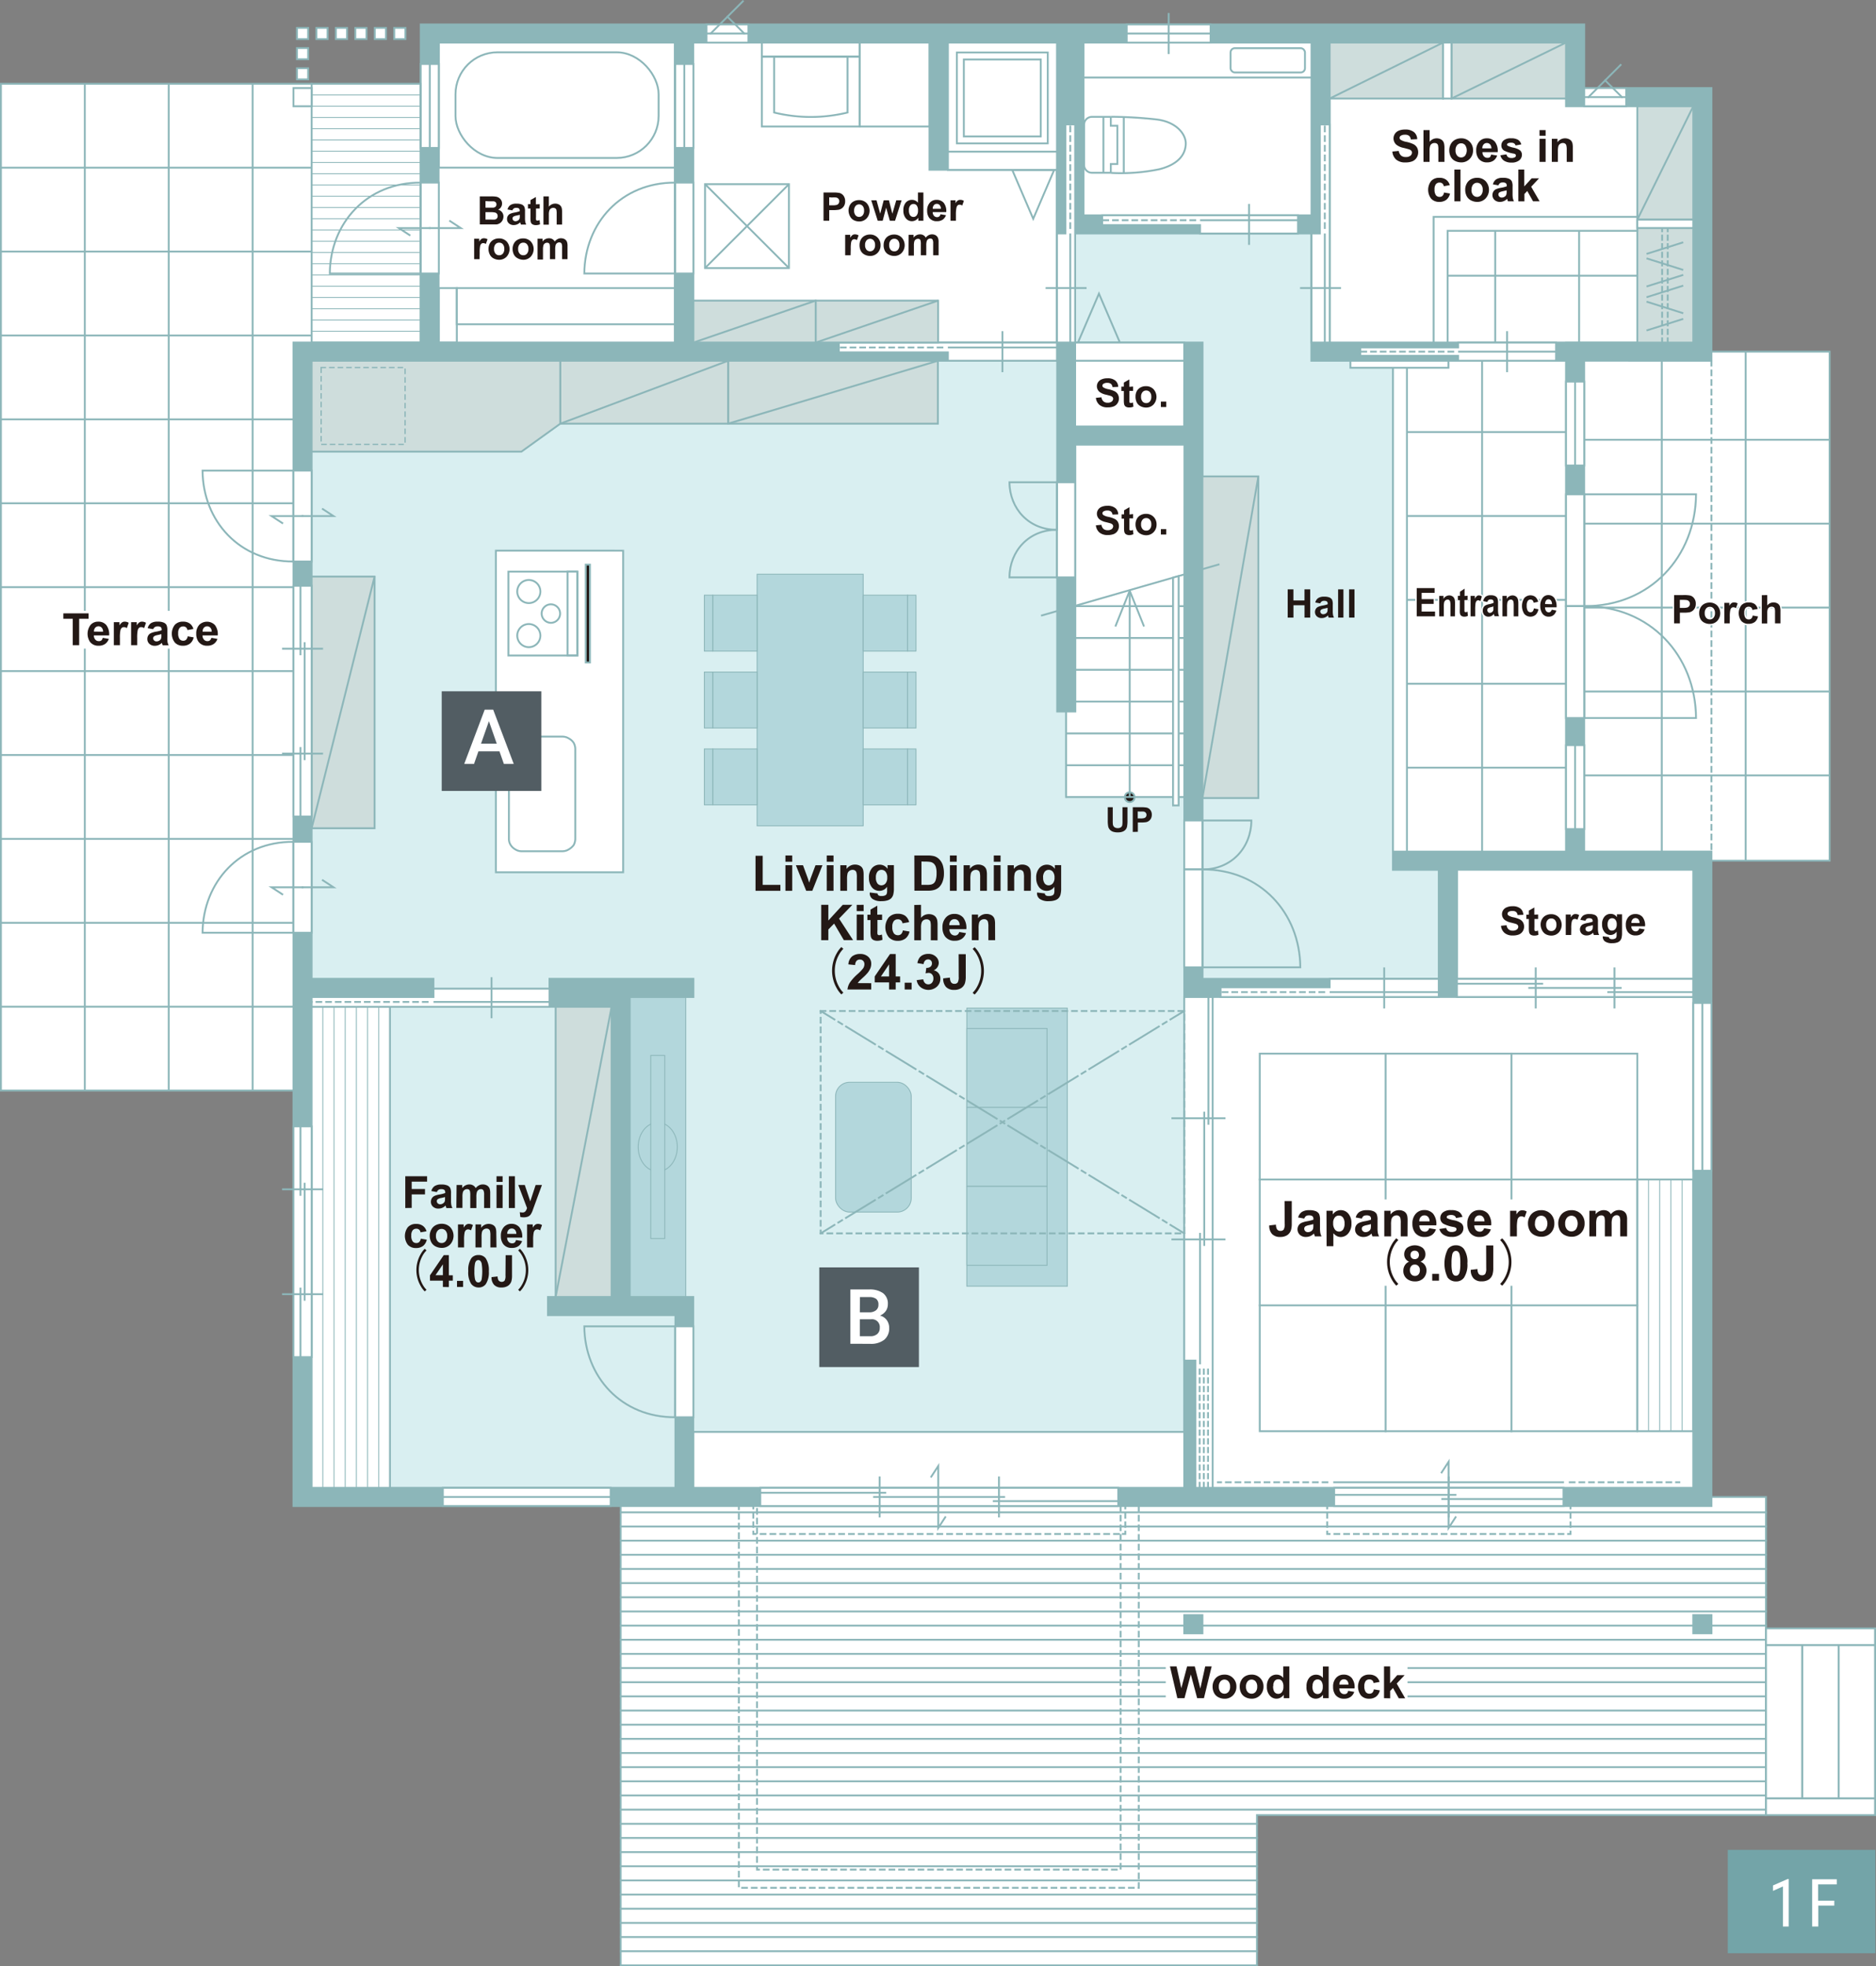 <svg xmlns="http://www.w3.org/2000/svg" viewBox="0 0 508.3 532.78"><rect x="0" y="0" width="508.3" height="532.78" fill="#808080" stroke="none"/><defs><style>.cls-1{fill:#73a4a8;}.cls-11,.cls-2,.cls-27,.cls-8{fill:#fff;}.cls-3{fill:#d9eff1;}.cls-14,.cls-15,.cls-16,.cls-17,.cls-18,.cls-19,.cls-20,.cls-21,.cls-22,.cls-23,.cls-24,.cls-25,.cls-4,.cls-5,.cls-9{fill:none;}.cls-10,.cls-11,.cls-12,.cls-13,.cls-14,.cls-15,.cls-16,.cls-17,.cls-18,.cls-19,.cls-20,.cls-21,.cls-22,.cls-23,.cls-24,.cls-25,.cls-4,.cls-5,.cls-6,.cls-7,.cls-8,.cls-9{stroke:#8cb6b9;}.cls-10,.cls-11,.cls-12,.cls-13,.cls-14,.cls-15,.cls-16,.cls-17,.cls-18,.cls-19,.cls-20,.cls-21,.cls-23,.cls-24,.cls-25,.cls-4,.cls-5,.cls-7,.cls-8{stroke-width:0.5px;}.cls-13,.cls-14,.cls-15,.cls-16,.cls-17,.cls-18,.cls-19,.cls-20,.cls-22,.cls-23,.cls-24,.cls-25,.cls-5,.cls-7,.cls-8,.cls-9{stroke-linecap:square;}.cls-6{fill:#b3d7dc;}.cls-6,.cls-9{stroke-width:0.24px;}.cls-7{fill:#8cb6b9;}.cls-10{fill:#cedddc;stroke-miterlimit:10;}.cls-12,.cls-26{fill:#231815;}.cls-13{fill:#f7f7f7;}.cls-14{stroke-dasharray:1.31;}.cls-15{stroke-dasharray:1.25 1.25;}.cls-16{stroke-dasharray:1.32 1.32;}.cls-17{stroke-dasharray:1.18;}.cls-18{stroke-dasharray:1.25 1.25;}.cls-19{stroke-dasharray:1.33 1.33;}.cls-20{stroke-dasharray:1.16;}.cls-21{stroke-linecap:round;stroke-linejoin:round;}.cls-22{stroke-width:0.35px;stroke-dasharray:1.16;}.cls-23{stroke-dasharray:1.31;}.cls-24{stroke-dasharray:1.22 1.22;}.cls-25{stroke-dasharray:9.22 1.22 1.22 1.22;}.cls-27{stroke:#fff;stroke-linejoin:bevel;stroke-width:0.77px;}.cls-28{fill:#525d63;}</style></defs><title>floor1</title><g id="レイヤー_2" data-name="レイヤー 2"><g id="レイヤー_1-2" data-name="レイヤー 1"><rect class="cls-1" x="468.14" y="501.24" width="40" height="28"/><path class="cls-2" d="M484.64,522h-1.56V511.14l-2.69,1.21v-1.48l4-1.75h.25Z"/><path class="cls-2" d="M497,516.33h-4.33V522H491v-12.8h6.67v1.38h-5.06V515H497Z"/><polygon class="cls-3" points="288.85 215.96 288.85 97.75 84.44 97.75 84.44 267.88 185.79 267.88 185.79 387.98 320.87 387.98 320.87 215.96 288.85 215.96"/><rect class="cls-3" x="178.03" y="137.98" width="86.66" height="103.59"/><rect class="cls-3" x="202.09" y="250.27" width="104.26" height="121.19"/><rect class="cls-3" x="106.74" y="137.54" width="22.95" height="104.48"/><polygon class="cls-2" points="79.51 22.7 0.25 22.7 0.25 295.49 79.51 295.49 79.51 92.82 84.44 92.82 84.44 22.7 79.51 22.7"/><polygon class="cls-3" points="377.42 235.67 377.42 97.75 355.35 97.75 355.35 92.82 355.35 63.26 291.31 63.26 291.31 92.82 325.79 92.82 325.79 265.22 355.35 265.22 389.83 265.22 389.83 235.67 377.42 235.67"/><rect class="cls-2" x="392.23" y="62.54" width="51.4" height="30.28"/><rect class="cls-2" x="381.21" y="97.75" width="43.1" height="133"/><rect class="cls-2" x="429.23" y="95.28" width="66.5" height="137.92"/><polygon class="cls-2" points="392.23 58.76 443.63 58.76 443.63 26.7 360.28 26.7 360.28 92.82 392.23 92.82 392.23 58.76"/><rect class="cls-2" x="118.91" y="11.54" width="64.03" height="81.28"/><line class="cls-4" x1="495.73" y1="187.36" x2="429.23" y2="187.36"/><line class="cls-4" x1="495.73" y1="164.62" x2="429.23" y2="164.62"/><line class="cls-4" x1="495.73" y1="210.09" x2="429.23" y2="210.09"/><line class="cls-4" x1="495.73" y1="141.89" x2="429.23" y2="141.89"/><line class="cls-4" x1="495.73" y1="119.16" x2="429.23" y2="119.16"/><line class="cls-4" x1="472.99" y1="233.21" x2="472.99" y2="95.28"/><line class="cls-4" x1="450.26" y1="233.21" x2="450.26" y2="95.28"/><line class="cls-4" x1="79.51" y1="113.63" x2="0.25" y2="113.63"/><line class="cls-4" x1="84.44" y1="90.9" x2="0.25" y2="90.9"/><line class="cls-4" x1="79.51" y1="136.37" x2="0.25" y2="136.37"/><line class="cls-4" x1="79.51" y1="159.1" x2="0.25" y2="159.1"/><line class="cls-4" x1="79.51" y1="181.84" x2="0.25" y2="181.84"/><line class="cls-4" x1="79.51" y1="204.57" x2="0.25" y2="204.57"/><line class="cls-4" x1="79.51" y1="227.3" x2="0.25" y2="227.3"/><line class="cls-4" x1="79.51" y1="250.04" x2="0.25" y2="250.04"/><line class="cls-4" x1="79.51" y1="272.77" x2="0.25" y2="272.77"/><line class="cls-4" x1="84.44" y1="68.16" x2="0.25" y2="68.16"/><line class="cls-4" x1="84.44" y1="45.43" x2="0.25" y2="45.43"/><line class="cls-4" x1="45.72" y1="295.49" x2="45.72" y2="22.7"/><line class="cls-4" x1="68.45" y1="295.49" x2="68.45" y2="22.7"/><line class="cls-4" x1="22.98" y1="295.49" x2="22.98" y2="22.7"/><line class="cls-4" x1="401.57" y1="97.75" x2="401.57" y2="230.74"/><line class="cls-4" x1="424.31" y1="162.54" x2="381.21" y2="162.54"/><line class="cls-4" x1="424.31" y1="185.27" x2="381.21" y2="185.27"/><line class="cls-4" x1="424.31" y1="208.01" x2="381.21" y2="208.01"/><line class="cls-4" x1="424.31" y1="117.07" x2="381.21" y2="117.07"/><line class="cls-4" x1="424.31" y1="139.81" x2="381.21" y2="139.81"/><line class="cls-4" x1="427.86" y1="62.54" x2="427.86" y2="92.82"/><line class="cls-4" x1="405.13" y1="62.54" x2="405.13" y2="92.82"/><line class="cls-4" x1="443.63" y1="74.71" x2="392.23" y2="74.71"/><rect class="cls-2" x="293.59" y="11.54" width="61.76" height="46.8"/><polygon class="cls-2" points="320.87 155.64 288.85 164.86 288.85 215.96 320.87 215.96 320.87 155.64"/><polygon class="cls-2" points="291.31 120.48 320.87 120.48 320.87 155.64 291.31 164.24 291.31 120.48"/><rect class="cls-2" x="291.31" y="97.75" width="29.55" height="17.81"/><rect class="cls-2" x="256.84" y="11.54" width="29.55" height="29.56"/><polygon class="cls-2" points="251.91 46.02 251.91 11.54 187.88 11.54 187.88 92.82 286.39 92.82 286.39 46.02 251.91 46.02"/><rect class="cls-2" x="394.75" y="235.67" width="64.03" height="29.56"/><rect class="cls-2" x="328.57" y="270.15" width="130.22" height="132.99"/><polygon class="cls-2" points="340.57 491.81 478.49 491.81 478.49 405.61 168.17 405.61 168.17 532.53 340.57 532.53 340.57 491.81"/><polygon class="cls-3" points="150.55 356.35 150.55 272.8 105.65 272.8 105.65 403.14 182.95 403.14 182.95 356.35 150.55 356.35"/><line class="cls-5" x1="168.17" y1="532.53" x2="340.57" y2="532.53"/><line class="cls-5" x1="168.17" y1="528.69" x2="340.57" y2="528.69"/><line class="cls-5" x1="168.17" y1="524.85" x2="340.57" y2="524.85"/><line class="cls-5" x1="168.17" y1="521.02" x2="340.57" y2="521.02"/><line class="cls-5" x1="168.17" y1="517.18" x2="340.57" y2="517.18"/><line class="cls-5" x1="168.17" y1="513.35" x2="340.57" y2="513.35"/><line class="cls-5" x1="168.17" y1="509.51" x2="340.57" y2="509.51"/><line class="cls-5" x1="168.17" y1="505.67" x2="340.57" y2="505.67"/><line class="cls-5" x1="168.17" y1="501.84" x2="340.57" y2="501.84"/><line class="cls-5" x1="168.17" y1="498" x2="340.57" y2="498"/><line class="cls-5" x1="168.17" y1="494.17" x2="340.57" y2="494.17"/><line class="cls-5" x1="168.17" y1="490.33" x2="478.49" y2="490.33"/><line class="cls-5" x1="168.17" y1="486.49" x2="478.49" y2="486.49"/><line class="cls-5" x1="168.17" y1="482.66" x2="478.49" y2="482.66"/><line class="cls-5" x1="168.17" y1="478.82" x2="478.49" y2="478.82"/><line class="cls-5" x1="168.17" y1="474.99" x2="478.49" y2="474.99"/><line class="cls-5" x1="168.17" y1="471.15" x2="478.49" y2="471.15"/><line class="cls-5" x1="168.17" y1="467.31" x2="478.49" y2="467.31"/><line class="cls-5" x1="168.17" y1="463.48" x2="478.49" y2="463.48"/><line class="cls-5" x1="168.17" y1="459.64" x2="478.49" y2="459.64"/><line class="cls-5" x1="168.17" y1="455.81" x2="478.49" y2="455.81"/><line class="cls-5" x1="168.17" y1="451.97" x2="478.49" y2="451.97"/><line class="cls-5" x1="168.17" y1="448.13" x2="478.49" y2="448.13"/><line class="cls-5" x1="168.17" y1="444.3" x2="478.49" y2="444.3"/><line class="cls-5" x1="168.17" y1="440.46" x2="478.49" y2="440.46"/><line class="cls-5" x1="168.17" y1="436.63" x2="478.49" y2="436.63"/><line class="cls-5" x1="168.17" y1="432.79" x2="478.49" y2="432.79"/><line class="cls-5" x1="168.17" y1="428.95" x2="478.49" y2="428.95"/><line class="cls-5" x1="168.17" y1="425.12" x2="478.49" y2="425.12"/><line class="cls-5" x1="168.17" y1="421.28" x2="478.49" y2="421.28"/><line class="cls-5" x1="168.17" y1="417.45" x2="478.49" y2="417.45"/><line class="cls-5" x1="168.17" y1="413.61" x2="478.49" y2="413.61"/><line class="cls-5" x1="168.17" y1="409.77" x2="478.49" y2="409.77"/><rect class="cls-2" x="84.44" y="22.7" width="29.55" height="70.12"/><rect class="cls-6" x="170.63" y="270.15" width="15.16" height="81.28"/><path class="cls-6" d="M183.52,310.78c0,3.67-2.38,6.64-5.31,6.64s-5.3-3-5.3-6.64,2.37-6.63,5.3-6.63S183.52,307.12,183.52,310.78Z"/><rect class="cls-6" x="176.32" y="285.97" width="3.79" height="49.62"/><rect class="cls-6" x="261.96" y="273.16" width="27.23" height="75.34"/><rect class="cls-6" x="261.96" y="278.67" width="21.73" height="21.4"/><rect class="cls-6" x="261.96" y="300.06" width="21.73" height="21.4"/><rect class="cls-6" x="261.96" y="321.46" width="21.73" height="21.39"/><rect class="cls-6" x="226.4" y="293.25" width="20.5" height="35.17" rx="3.79"/><rect class="cls-6" x="205.14" y="155.59" width="28.74" height="68.17"/><rect class="cls-6" x="233.88" y="182.1" width="12.03" height="15.15"/><rect class="cls-6" x="245.91" y="182.1" width="2.27" height="15.15"/><rect class="cls-6" x="233.88" y="161.27" width="12.03" height="15.15"/><rect class="cls-6" x="245.91" y="161.27" width="2.27" height="15.15"/><rect class="cls-6" x="193.11" y="182.1" width="12.03" height="15.15"/><rect class="cls-6" x="190.84" y="182.1" width="2.27" height="15.15"/><rect class="cls-6" x="233.88" y="202.93" width="12.03" height="15.15"/><rect class="cls-6" x="245.91" y="202.93" width="2.27" height="15.15"/><rect class="cls-6" x="193.11" y="202.93" width="12.03" height="15.15"/><rect class="cls-6" x="190.84" y="202.93" width="2.27" height="15.15"/><rect class="cls-6" x="193.11" y="161.27" width="12.03" height="15.15"/><rect class="cls-6" x="190.84" y="161.27" width="2.27" height="15.15"/><path class="cls-7" d="M463.71,97.75V23.86H429.24V6.62H114v86.2H79.51V408.07h384.2V230.74H429.23v-133ZM293.59,46V11.54h61.76v46.8H293.59ZM256.84,11.54h29.55V41.1H256.84Zm-69,0h64V46h34.48V92.82H187.88Zm-69,0h64V92.82h-64Zm202,391.6h-133V351.42H170.63V270.15h17.25v-4.93h-39v7.58h16.81v78.62H148.47v4.93H183v46.79H84.44v-133h33v-4.93h-33V97.75h202V192.8h4.92V120.48h29.56Zm0-287.58H291.31V97.75h29.56ZM291.31,92.82V63.27h64V97.75h69v133H377.42v4.93h12.41v29.55h-64V92.82ZM458.79,403.14h-133v-133h133Zm0-167.47v29.55h-64V235.67h64ZM424.31,92.82h-64V11.54h64V28.79h34.48v64H424.31Z"/><rect class="cls-7" x="458.79" y="437.62" width="4.93" height="4.93"/><rect class="cls-7" x="320.87" y="437.63" width="4.93" height="4.93"/><rect class="cls-8" x="84.44" y="272.8" width="21.22" height="130.34"/><line class="cls-9" x1="96.56" y1="272.8" x2="96.56" y2="403.14"/><line class="cls-9" x1="93.53" y1="272.8" x2="93.53" y2="403.14"/><line class="cls-9" x1="90.5" y1="272.8" x2="90.5" y2="403.14"/><line class="cls-9" x1="87.47" y1="272.8" x2="87.47" y2="403.14"/><line class="cls-9" x1="102.62" y1="272.8" x2="102.62" y2="403.14"/><line class="cls-9" x1="99.59" y1="272.8" x2="99.59" y2="403.14"/><line class="cls-9" x1="84.44" y1="25.73" x2="113.99" y2="25.73"/><line class="cls-9" x1="84.44" y1="28.78" x2="113.99" y2="28.78"/><line class="cls-9" x1="84.44" y1="31.83" x2="113.99" y2="31.83"/><line class="cls-9" x1="84.44" y1="34.87" x2="113.99" y2="34.87"/><line class="cls-9" x1="84.44" y1="37.92" x2="113.99" y2="37.92"/><line class="cls-9" x1="84.44" y1="40.97" x2="113.99" y2="40.97"/><line class="cls-9" x1="84.44" y1="44.02" x2="113.99" y2="44.02"/><line class="cls-9" x1="84.44" y1="47.07" x2="113.99" y2="47.07"/><line class="cls-9" x1="84.44" y1="50.12" x2="113.99" y2="50.12"/><line class="cls-9" x1="84.44" y1="53.17" x2="113.99" y2="53.17"/><line class="cls-9" x1="84.44" y1="56.22" x2="113.99" y2="56.22"/><line class="cls-9" x1="84.44" y1="59.27" x2="113.99" y2="59.27"/><line class="cls-9" x1="84.44" y1="62.32" x2="113.99" y2="62.32"/><line class="cls-9" x1="84.44" y1="65.37" x2="113.99" y2="65.37"/><line class="cls-9" x1="84.44" y1="68.41" x2="113.99" y2="68.41"/><line class="cls-9" x1="84.44" y1="71.46" x2="113.99" y2="71.46"/><line class="cls-9" x1="84.44" y1="74.51" x2="113.99" y2="74.51"/><line class="cls-9" x1="84.44" y1="77.56" x2="113.99" y2="77.56"/><line class="cls-9" x1="84.44" y1="80.61" x2="113.99" y2="80.61"/><line class="cls-9" x1="84.44" y1="83.66" x2="113.99" y2="83.66"/><line class="cls-9" x1="84.44" y1="86.71" x2="113.99" y2="86.71"/><line class="cls-9" x1="84.44" y1="89.76" x2="113.99" y2="89.76"/><rect class="cls-10" x="325.79" y="129.09" width="15.16" height="87.15"/><line class="cls-4" x1="340.95" y1="129.09" x2="325.79" y2="216.24"/><rect class="cls-10" x="150.55" y="272.8" width="15.16" height="78.62"/><line class="cls-4" x1="165.71" y1="272.8" x2="150.55" y2="351.42"/><rect class="cls-10" x="443.63" y="28.79" width="15.16" height="30.73"/><line class="cls-4" x1="458.79" y1="28.79" x2="443.63" y2="59.51"/><rect class="cls-10" x="443.63" y="61.79" width="15.16" height="31.04"/><rect class="cls-8" x="187.88" y="387.98" width="132.99" height="15.16"/><rect class="cls-10" x="84.44" y="156.22" width="17.05" height="68.2"/><line class="cls-4" x1="101.49" y1="156.22" x2="84.44" y2="224.42"/><rect class="cls-10" x="197.28" y="97.75" width="56.84" height="17.05"/><line class="cls-4" x1="254.12" y1="97.75" x2="197.28" y2="114.8"/><rect class="cls-10" x="151.81" y="97.75" width="45.47" height="17.05"/><line class="cls-4" x1="197.28" y1="97.75" x2="151.81" y2="114.8"/><rect class="cls-8" x="293.59" y="11.54" width="61.76" height="9.47"/><rect class="cls-5" x="333.42" y="13.06" width="20.16" height="6.57" rx="1.14"/><rect class="cls-8" x="424.31" y="201.91" width="4.93" height="22.73"/><line class="cls-5" x1="426.77" y1="224.64" x2="426.77" y2="201.91"/><rect class="cls-8" x="424.31" y="103.4" width="4.93" height="22.73"/><line class="cls-5" x1="426.77" y1="126.13" x2="426.77" y2="103.4"/><rect class="cls-8" x="458.79" y="271.75" width="4.93" height="45.47"/><line class="cls-5" x1="461.25" y1="317.22" x2="461.25" y2="271.75"/><polygon class="cls-4" points="303.44 92.82 297.76 79.56 292.07 92.82 303.44 92.82"/><rect class="cls-11" x="291.31" y="92.82" width="29.55" height="4.93"/><polygon class="cls-4" points="274.26 46.03 279.95 59.29 285.63 46.03 274.26 46.03"/><rect class="cls-11" x="256.84" y="41.1" width="29.55" height="4.93"/><rect class="cls-8" x="113.99" y="17.34" width="4.93" height="22.74"/><line class="cls-5" x1="116.45" y1="40.08" x2="116.45" y2="17.34"/><rect class="cls-8" x="79.51" y="23.86" width="4.93" height="4.93"/><rect class="cls-8" x="80.46" y="18.48" width="3.03" height="3.03"/><rect class="cls-8" x="80.46" y="13.02" width="3.03" height="3.03"/><rect class="cls-8" x="80.46" y="7.56" width="3.03" height="3.03"/><rect class="cls-8" x="85.73" y="7.56" width="3.03" height="3.03"/><rect class="cls-8" x="91" y="7.56" width="3.03" height="3.03"/><rect class="cls-8" x="96.27" y="7.56" width="3.03" height="3.03"/><rect class="cls-8" x="101.55" y="7.56" width="3.03" height="3.03"/><rect class="cls-8" x="106.82" y="7.56" width="3.03" height="3.03"/><rect class="cls-8" x="182.95" y="17.34" width="4.93" height="22.74"/><line class="cls-5" x1="185.41" y1="40.08" x2="185.41" y2="17.34"/><rect class="cls-4" x="259.26" y="14.22" width="24.63" height="24.63"/><rect class="cls-4" x="261.15" y="16.12" width="20.84" height="20.84"/><path class="cls-5" d="M286.39,156.44H273.51c.05-7.17,5.27-12.93,12.88-12.89Z"/><rect class="cls-8" x="286.39" y="130.67" width="4.92" height="25.77"/><path class="cls-5" d="M286.39,130.67H273.51c.05,7.16,5.27,12.93,12.88,12.88Z"/><path class="cls-5" d="M429.23,133.93h30.31c-.11,16.85-12.39,30.41-30.31,30.31Z"/><rect class="cls-8" x="424.31" y="133.93" width="4.92" height="30.31"/><path class="cls-5" d="M429.23,194.55h30.31c-.11-16.86-12.39-30.41-30.31-30.31Z"/><rect class="cls-8" x="424.31" y="164.24" width="4.92" height="30.31"/><path class="cls-5" d="M325.79,222.32h13.27c-.05,7.37-5.43,13.3-13.27,13.26Z"/><rect class="cls-8" x="320.87" y="222.31" width="4.92" height="13.26"/><path class="cls-5" d="M325.79,262.1h26.53c-.11-14.75-10.85-26.61-26.53-26.52Z"/><rect class="cls-8" x="320.87" y="235.58" width="4.92" height="26.52"/><path class="cls-5" d="M79.51,252.73H54.88C55,239,65,228,79.51,228.1Z"/><rect class="cls-8" x="79.51" y="228.1" width="4.92" height="24.63"/><path class="cls-5" d="M79.51,127.51H54.88c.1,13.7,10.07,24.71,24.63,24.63Z"/><rect class="cls-8" x="79.51" y="127.51" width="4.92" height="24.63"/><path class="cls-5" d="M114,74.11H89.36C89.46,60.42,99.43,49.4,114,49.48Z"/><rect class="cls-8" x="113.99" y="49.48" width="4.92" height="24.63"/><path class="cls-5" d="M183,74.11H158.32c.1-13.69,10.07-24.71,24.63-24.63Z"/><rect class="cls-8" x="182.95" y="49.48" width="4.92" height="24.63"/><path class="cls-5" d="M183,359.38H158.32c.1,13.7,10.07,24.71,24.63,24.63Z"/><rect class="cls-8" x="182.95" y="359.38" width="4.92" height="24.63"/><path class="cls-12" d="M307.42,216a1.33,1.33,0,1,1-1.33-1.32A1.33,1.33,0,0,1,307.42,216Z"/><line class="cls-5" x1="309.88" y1="169.52" x2="306.09" y2="160.05"/><line class="cls-5" x1="302.3" y1="169.52" x2="306.09" y2="160.05"/><line class="cls-4" x1="320.87" y1="207.35" x2="288.85" y2="207.35"/><line class="cls-4" x1="320.87" y1="198.73" x2="288.85" y2="198.73"/><line class="cls-4" x1="320.87" y1="215.96" x2="288.85" y2="215.96"/><line class="cls-4" x1="320.87" y1="190.1" x2="291.31" y2="190.1"/><line class="cls-4" x1="320.87" y1="181.49" x2="291.31" y2="181.49"/><line class="cls-4" x1="320.87" y1="172.87" x2="291.31" y2="172.87"/><line class="cls-4" x1="320.87" y1="164.24" x2="291.31" y2="164.24"/><line class="cls-4" x1="306.09" y1="215.96" x2="306.09" y2="160.05"/><rect class="cls-11" x="377.42" y="97.75" width="3.79" height="133"/><polygon class="cls-11" points="443.63 62.54 443.63 58.76 388.44 58.76 388.44 92.82 392.23 92.82 392.23 62.54 443.63 62.54"/><rect class="cls-8" x="429.24" y="23.86" width="11.37" height="4.93"/><line class="cls-5" x1="429.24" y1="26.32" x2="440.61" y2="26.32"/><line class="cls-13" x1="439.1" y1="17.6" x2="430.38" y2="26.32"/><line class="cls-13" x1="439.47" y1="26.32" x2="434.92" y2="21.78"/><rect class="cls-8" x="191.42" y="6.62" width="11.37" height="4.93"/><line class="cls-5" x1="191.42" y1="9.08" x2="202.79" y2="9.08"/><line class="cls-13" x1="201.28" y1="0.35" x2="192.56" y2="9.08"/><line class="cls-13" x1="201.65" y1="9.08" x2="197.11" y2="4.53"/><rect class="cls-8" x="305.28" y="6.62" width="22.73" height="4.93"/><line class="cls-5" x1="328.01" y1="9.08" x2="305.28" y2="9.08"/><line class="cls-13" x1="316.65" y1="3.78" x2="316.65" y2="14.39"/><polygon class="cls-11" points="325.16 63.27 325.16 60.99 298.64 60.99 298.64 58.34 325.16 58.34 351.69 58.34 351.69 63.27 325.16 63.27"/><line class="cls-4" x1="325.16" y1="59.67" x2="351.69" y2="59.67"/><line class="cls-14" x1="323.84" y1="59.67" x2="298.64" y2="59.67"/><line class="cls-5" x1="338.43" y1="55.5" x2="338.43" y2="66.11"/><polygon class="cls-11" points="355.35 63.27 357.62 63.27 357.62 33.72 360.27 33.72 360.27 63.27 360.27 92.82 355.35 92.82 355.35 63.27"/><line class="cls-4" x1="358.95" y1="63.27" x2="358.95" y2="92.82"/><line class="cls-14" x1="358.95" y1="61.79" x2="358.95" y2="33.72"/><line class="cls-5" x1="363.11" y1="78.05" x2="352.5" y2="78.05"/><polygon class="cls-11" points="286.39 63.26 288.66 63.26 288.66 33.71 291.31 33.71 291.31 63.26 291.31 92.82 286.39 92.82 286.39 63.26"/><line class="cls-4" x1="289.99" y1="63.26" x2="289.99" y2="92.82"/><line class="cls-14" x1="289.99" y1="61.79" x2="289.99" y2="33.71"/><line class="cls-5" x1="294.16" y1="78.05" x2="283.55" y2="78.05"/><polygon class="cls-11" points="256.83 97.75 256.83 95.47 227.28 95.47 227.28 92.82 256.83 92.82 286.39 92.82 286.39 97.75 256.83 97.75"/><line class="cls-4" x1="256.83" y1="94.15" x2="286.39" y2="94.15"/><line class="cls-14" x1="255.35" y1="94.15" x2="227.28" y2="94.15"/><line class="cls-5" x1="271.61" y1="89.98" x2="271.61" y2="100.59"/><polygon class="cls-11" points="360.27 265.22 360.27 267.5 330.72 267.5 330.72 270.15 360.27 270.15 389.83 270.15 389.83 265.22 360.27 265.22"/><line class="cls-4" x1="360.27" y1="268.82" x2="389.83" y2="268.82"/><line class="cls-14" x1="358.79" y1="268.82" x2="330.72" y2="268.82"/><line class="cls-5" x1="375.05" y1="272.99" x2="375.05" y2="262.38"/><line class="cls-4" x1="361.24" y1="401.63" x2="392.5" y2="401.63"/><line class="cls-14" x1="359.67" y1="401.63" x2="329.98" y2="401.63"/><line class="cls-4" x1="423.76" y1="401.63" x2="392.5" y2="401.63"/><line class="cls-14" x1="425.32" y1="401.63" x2="455.02" y2="401.63"/><polygon class="cls-11" points="117.45 267.88 117.45 270.15 84.44 270.15 84.44 272.8 117.45 272.8 148.9 272.8 148.9 267.88 117.45 267.88"/><line class="cls-4" x1="117.45" y1="271.48" x2="148.9" y2="271.48"/><line class="cls-14" x1="115.88" y1="271.48" x2="84.44" y2="271.48"/><line class="cls-5" x1="133.18" y1="275.64" x2="133.18" y2="265.03"/><polygon class="cls-11" points="395.08 92.82 421.61 92.82 421.61 97.75 395.08 97.75 395.08 96.42 368.56 96.42 368.56 94.15 395.08 94.15 395.08 92.82"/><line class="cls-4" x1="395.08" y1="95.28" x2="421.61" y2="95.28"/><line class="cls-14" x1="393.75" y1="95.28" x2="368.56" y2="95.28"/><line class="cls-5" x1="408.34" y1="89.98" x2="408.34" y2="100.59"/><path class="cls-4" d="M301,31.66H295.9a2.13,2.13,0,0,0-2.16,2.06V44.81a2.12,2.12,0,0,0,2.16,2H301"/><line class="cls-4" x1="304.49" y1="46.81" x2="304.49" y2="31.83"/><polyline class="cls-4" points="300.97 31.66 300.97 34.07 302.75 34.07 302.75 44.44 300.97 44.44 300.97 46.85"/><path class="cls-4" d="M301,46.85a51.4,51.4,0,0,0,13.14-1c5.71-1.45,7.14-4.53,7.14-7s-2.45-5.75-7.71-6.46A115.43,115.43,0,0,0,301,31.64v0"/><line class="cls-4" x1="298.97" y1="31.71" x2="298.97" y2="46.86"/><line class="cls-4" x1="282.07" y1="166.82" x2="330.41" y2="152.89"/><line class="cls-5" x1="288.85" y1="215.96" x2="288.85" y2="192.8"/><polygon class="cls-11" points="317.84 156.51 319.35 156.08 319.35 218.24 317.84 218.24 317.84 156.51"/><rect class="cls-8" x="79.51" y="305.2" width="4.93" height="62.52"/><line class="cls-5" x1="87.28" y1="322.25" x2="76.67" y2="322.25"/><line class="cls-5" x1="81.41" y1="305.2" x2="81.41" y2="323.76"/><line class="cls-5" x1="87.28" y1="350.67" x2="76.67" y2="350.67"/><line class="cls-5" x1="81.41" y1="367.72" x2="81.41" y2="349.15"/><line class="cls-5" x1="82.54" y1="352.19" x2="82.54" y2="320.73"/><rect class="cls-8" x="79.51" y="158.72" width="4.93" height="62.52"/><line class="cls-5" x1="87.28" y1="175.77" x2="76.67" y2="175.77"/><line class="cls-5" x1="81.41" y1="158.72" x2="81.41" y2="177.29"/><line class="cls-5" x1="87.28" y1="204.19" x2="76.67" y2="204.19"/><line class="cls-5" x1="81.41" y1="221.24" x2="81.41" y2="202.67"/><line class="cls-5" x1="82.54" y1="205.71" x2="82.54" y2="174.25"/><rect class="cls-8" x="361.49" y="403.14" width="62.14" height="4.93"/><line class="cls-5" x1="392.56" y1="400.3" x2="392.56" y2="410.91"/><line class="cls-5" x1="423.63" y1="406.17" x2="390.77" y2="406.17"/><line class="cls-5" x1="394.35" y1="405.04" x2="361.49" y2="405.04"/><polyline class="cls-5" points="392.5 405.61 392.5 396.08 390.61 398.97"/><polyline class="cls-5" points="392.5 405.61 392.5 414 394.39 411.1"/><line class="cls-5" x1="359.6" y1="408.07" x2="359.6" y2="408.72"/><line class="cls-15" x1="359.6" y1="409.98" x2="359.6" y2="414.36"/><polyline class="cls-5" points="359.6 414.99 359.6 415.65 360.25 415.65"/><line class="cls-16" x1="361.57" y1="415.65" x2="424.21" y2="415.65"/><polyline class="cls-5" points="424.87 415.65 425.53 415.65 425.53 414.99"/><line class="cls-15" x1="425.53" y1="413.74" x2="425.53" y2="409.35"/><line class="cls-5" x1="425.53" y1="408.72" x2="425.53" y2="408.07"/><rect class="cls-8" x="206" y="403.14" width="97" height="4.93"/><line class="cls-5" x1="270.67" y1="400.3" x2="270.67" y2="410.91"/><line class="cls-5" x1="303" y1="406.74" x2="269.26" y2="406.74"/><line class="cls-5" x1="272.08" y1="405.61" x2="236.82" y2="405.61"/><line class="cls-5" x1="238.34" y1="400.3" x2="238.34" y2="410.91"/><line class="cls-5" x1="239.85" y1="404.47" x2="206" y2="404.47"/><rect class="cls-8" x="394.75" y="265.22" width="64.03" height="4.93"/><line class="cls-5" x1="437.44" y1="262.38" x2="437.44" y2="272.99"/><line class="cls-5" x1="458.79" y1="268.82" x2="435.75" y2="268.82"/><line class="cls-5" x1="439.13" y1="267.68" x2="414.34" y2="267.68"/><line class="cls-5" x1="416.1" y1="262.38" x2="416.1" y2="272.99"/><line class="cls-5" x1="417.86" y1="266.55" x2="394.75" y2="266.55"/><polyline class="cls-5" points="254.22 405.61 254.22 397.22 252.33 400.11"/><polyline class="cls-5" points="254.22 405.61 254.22 414 256.11 411.1"/><polyline class="cls-5" points="81.97 240.41 90.36 240.41 87.47 238.52"/><polyline class="cls-5" points="81.97 240.41 73.58 240.41 76.48 242.3"/><polyline class="cls-5" points="81.97 139.83 90.36 139.83 87.47 137.94"/><polyline class="cls-5" points="81.97 139.83 73.58 139.83 76.48 141.72"/><polyline class="cls-5" points="116.45 61.8 124.84 61.8 121.95 59.91"/><polyline class="cls-5" points="116.45 61.8 108.06 61.8 110.96 63.69"/><polyline class="cls-8" points="323.9 369.34 323.9 403.14 328.57 403.14 328.57 270.15 320.87 270.15 320.87 368.66 323.9 368.66 323.9 369.34"/><line class="cls-5" x1="317.65" y1="335.83" x2="331.79" y2="335.83"/><line class="cls-5" x1="325.15" y1="334.31" x2="325.15" y2="369.42"/><line class="cls-17" x1="327.31" y1="371.07" x2="327.31" y2="403.14"/><line class="cls-17" x1="326.18" y1="371.07" x2="326.18" y2="403.14"/><line class="cls-17" x1="325.04" y1="371.07" x2="325.04" y2="403.14"/><line class="cls-5" x1="327.42" y1="270.15" x2="327.42" y2="304.5"/><line class="cls-5" x1="317.65" y1="302.99" x2="331.79" y2="302.99"/><line class="cls-5" x1="326.29" y1="301.47" x2="326.29" y2="337.34"/><line class="cls-5" x1="204.11" y1="408.07" x2="204.11" y2="408.72"/><line class="cls-18" x1="204.11" y1="409.98" x2="204.11" y2="414.36"/><polyline class="cls-5" points="204.11 414.99 204.11 415.64 204.76 415.64"/><line class="cls-19" x1="206.09" y1="415.65" x2="303.58" y2="415.65"/><polyline class="cls-5" points="304.24 415.64 304.9 415.64 304.9 414.99"/><line class="cls-18" x1="304.9" y1="413.74" x2="304.9" y2="409.35"/><line class="cls-5" x1="304.9" y1="408.72" x2="304.9" y2="408.07"/><rect class="cls-8" x="119.99" y="403.14" width="45.47" height="4.92"/><line class="cls-8" x1="119.99" y1="405.61" x2="165.46" y2="405.61"/><line class="cls-20" x1="451.86" y1="92.82" x2="451.86" y2="61.79"/><line class="cls-20" x1="450.35" y1="92.82" x2="450.35" y2="61.79"/><line class="cls-5" x1="455.84" y1="84.8" x2="446.37" y2="81.81"/><line class="cls-5" x1="455.84" y1="77.47" x2="446.37" y2="80.46"/><line class="cls-5" x1="455.84" y1="73.07" x2="446.37" y2="70.08"/><line class="cls-5" x1="455.84" y1="65.73" x2="446.37" y2="68.72"/><line class="cls-5" x1="455.84" y1="74.56" x2="446.37" y2="77.55"/><line class="cls-5" x1="455.84" y1="86.48" x2="446.37" y2="89.47"/><polygon class="cls-11" points="168.84 183.56 168.84 236.35 134.36 236.35 134.36 149.2 168.84 149.21 168.84 183.56 168.84 183.56"/><path class="cls-21" d="M152.37,199.59a3.27,3.27,0,0,1,1.74.49,3.49,3.49,0,0,1,1.31,1.17,3.57,3.57,0,0,1,.45,1.64h0v24.46a3.6,3.6,0,0,1-.45,1.65,4.32,4.32,0,0,1-1.32,1.15,3.22,3.22,0,0,1-1.73.5h-11a3.09,3.09,0,0,1-1.74-.5,3.44,3.44,0,0,1-1.24-1.15,3,3,0,0,1-.5-1.65h0V202.89a2.62,2.62,0,0,1,.52-1.65,2.79,2.79,0,0,1,1.24-1.16,3,3,0,0,1,1.73-.49h11"/><path class="cls-4" d="M146.41,172.21a3.13,3.13,0,1,0-3.13,3.14A3.13,3.13,0,0,0,146.41,172.21Z"/><path class="cls-4" d="M151.76,166.25a2.5,2.5,0,0,0-5,0,2.54,2.54,0,0,0,2.5,2.51A2.51,2.51,0,0,0,151.76,166.25Z"/><path class="cls-4" d="M146.41,160.29a3.13,3.13,0,1,1-3.13-3.14A3.13,3.13,0,0,1,146.41,160.29Z"/><rect class="cls-4" x="137.75" y="154.89" width="18.68" height="22.72"/><rect class="cls-4" x="153.78" y="154.89" width="2.65" height="22.72"/><rect class="cls-12" x="158.71" y="152.99" width="1.14" height="26.51"/><rect class="cls-4" x="123.42" y="14.17" width="55.03" height="28.63" rx="11.37"/><rect class="cls-4" x="118.92" y="11.54" width="64.03" height="33.88"/><rect class="cls-4" x="118.92" y="78.06" width="4.86" height="14.77"/><rect class="cls-4" x="123.78" y="78.06" width="59.17" height="9.8"/><rect class="cls-4" x="206.43" y="11.54" width="26.52" height="3.79"/><rect class="cls-4" x="206.43" y="15.33" width="26.52" height="18.95"/><path class="cls-4" d="M209.75,30.49V15.33h19.89V30.49A41.9,41.9,0,0,1,209.75,30.49Z"/><rect class="cls-4" x="232.96" y="11.54" width="18.95" height="22.74"/><rect class="cls-11" x="191.03" y="49.9" width="22.73" height="22.74"/><line class="cls-4" x1="191.03" y1="72.63" x2="213.77" y2="49.9"/><line class="cls-4" x1="213.77" y1="72.63" x2="191.03" y2="49.9"/><rect class="cls-10" x="187.88" y="81.45" width="33.15" height="11.37"/><line class="cls-4" x1="187.88" y1="92.82" x2="221.03" y2="81.45"/><rect class="cls-10" x="221.03" y="81.45" width="33.15" height="11.37"/><line class="cls-4" x1="221.03" y1="92.82" x2="254.18" y2="81.45"/><polygon class="cls-10" points="141.27 97.75 84.44 97.75 84.44 122.38 141.27 122.38 151.81 114.8 151.81 97.75 141.27 97.75"/><rect class="cls-22" x="87.01" y="99.58" width="22.74" height="20.84"/><rect class="cls-5" x="341.33" y="285.49" width="102.3" height="102.3"/><line class="cls-5" x1="443.63" y1="319.59" x2="341.33" y2="319.59"/><line class="cls-5" x1="443.63" y1="353.7" x2="341.33" y2="353.7"/><line class="cls-5" x1="375.43" y1="285.49" x2="375.43" y2="387.8"/><line class="cls-5" x1="409.53" y1="285.49" x2="409.53" y2="387.8"/><rect class="cls-5" x="443.63" y="319.59" width="15.16" height="68.2"/><line class="cls-9" x1="455.76" y1="319.59" x2="455.76" y2="387.8"/><line class="cls-9" x1="452.72" y1="319.59" x2="452.72" y2="387.8"/><line class="cls-9" x1="449.69" y1="319.59" x2="449.69" y2="387.8"/><line class="cls-9" x1="446.66" y1="319.59" x2="446.66" y2="387.8"/><rect class="cls-11" x="365.89" y="97.75" width="26.57" height="1.9"/><rect class="cls-11" x="443.63" y="59.51" width="15.16" height="2.27"/><rect class="cls-10" x="360.28" y="11.54" width="30.72" height="15.16"/><line class="cls-4" x1="360.28" y1="26.7" x2="391" y2="11.54"/><rect class="cls-10" x="393.28" y="11.54" width="31.03" height="15.16"/><line class="cls-4" x1="393.28" y1="26.7" x2="424.31" y2="11.54"/><rect class="cls-11" x="391" y="11.54" width="2.28" height="15.16"/><polyline class="cls-5" points="463.71 233.21 495.73 233.21 495.73 95.28 463.71 95.28"/><polyline class="cls-5" points="463.71 405.61 478.49 405.61 478.49 491.81 340.57 491.81 340.57 532.53 168.17 532.53 168.17 408.07"/><polyline class="cls-23" points="308.55 408.07 308.55 511.51 200.19 511.51 200.19 408.07"/><polyline class="cls-23" points="303.63 408.07 303.63 506.58 205.11 506.58 205.11 408.07"/><rect class="cls-8" x="478.49" y="487.26" width="29.55" height="4.55"/><rect class="cls-8" x="478.49" y="441.21" width="29.55" height="4.55"/><rect class="cls-8" x="478.49" y="445.76" width="9.85" height="41.5"/><rect class="cls-8" x="488.34" y="445.76" width="9.85" height="41.5"/><rect class="cls-8" x="498.19" y="445.76" width="9.85" height="41.5"/><rect class="cls-5" x="84.44" y="22.7" width="29.55" height="70.12"/><polyline class="cls-5" points="79.51 295.49 0.25 295.49 0.25 22.7 84.44 22.7"/><line class="cls-5" x1="320.87" y1="334.19" x2="317.13" y2="331.9"/><line class="cls-24" x1="316.09" y1="331.26" x2="314.53" y2="330.31"/><line class="cls-25" x1="314.01" y1="329.99" x2="226.61" y2="276.54"/><line class="cls-5" x1="226.09" y1="276.22" x2="222.35" y2="273.94"/><line class="cls-5" x1="222.35" y1="334.19" x2="226.09" y2="331.9"/><line class="cls-24" x1="227.13" y1="331.26" x2="228.69" y2="330.31"/><line class="cls-25" x1="229.21" y1="329.99" x2="316.61" y2="276.54"/><line class="cls-5" x1="317.13" y1="276.22" x2="320.87" y2="273.94"/><rect class="cls-23" x="222.35" y="273.94" width="98.52" height="60.25"/><line class="cls-23" x1="463.71" y1="97.75" x2="463.71" y2="230.74"/><path class="cls-26" d="M109.81,327.32v-8.61h5.91v1.46h-4.17v2h3.6v1.46h-3.6v3.66Z"/><path class="cls-26" d="M118.37,323l-1.5-.28a2.33,2.33,0,0,1,.87-1.33,3.22,3.22,0,0,1,1.84-.44,4,4,0,0,1,1.64.26,1.69,1.69,0,0,1,.76.67,3.31,3.31,0,0,1,.22,1.47l0,1.93a6.89,6.89,0,0,0,.08,1.21,4.28,4.28,0,0,0,.3.84h-1.63a3.51,3.51,0,0,1-.16-.49l-.06-.19a3.09,3.09,0,0,1-.9.62,2.78,2.78,0,0,1-1,.2,2.11,2.11,0,0,1-1.52-.52,1.74,1.74,0,0,1-.56-1.32,1.78,1.78,0,0,1,.26-.95,1.65,1.65,0,0,1,.7-.63,5.18,5.18,0,0,1,1.32-.38,9,9,0,0,0,1.6-.41v-.16a.87.87,0,0,0-.23-.68,1.4,1.4,0,0,0-.89-.21,1.18,1.18,0,0,0-.69.18A1.2,1.2,0,0,0,118.37,323Zm2.21,1.34c-.21.07-.55.15-1,.25a2.63,2.63,0,0,0-.9.29.67.67,0,0,0-.33.58.83.83,0,0,0,.26.6,1,1,0,0,0,.66.25,1.4,1.4,0,0,0,.85-.3,1.06,1.06,0,0,0,.4-.54,3.52,3.52,0,0,0,.06-.81Z"/><path class="cls-26" d="M123.71,321.08h1.52v.85a2.44,2.44,0,0,1,1.94-1,2,2,0,0,1,1,.25,1.84,1.84,0,0,1,.72.74,2.88,2.88,0,0,1,.89-.74,2.14,2.14,0,0,1,1-.25,2.24,2.24,0,0,1,1.16.28,1.73,1.73,0,0,1,.71.82,3.66,3.66,0,0,1,.17,1.29v4h-1.65v-3.57a2.69,2.69,0,0,0-.17-1.19.77.77,0,0,0-.7-.36,1.09,1.09,0,0,0-.66.22,1.16,1.16,0,0,0-.44.62,4.48,4.48,0,0,0-.13,1.29v3h-1.65V323.9a4.55,4.55,0,0,0-.09-1.17.79.79,0,0,0-.27-.4.94.94,0,0,0-.51-.13,1.16,1.16,0,0,0-.68.21,1.14,1.14,0,0,0-.44.59,4.39,4.39,0,0,0-.13,1.29v3h-1.65Z"/><path class="cls-26" d="M134.53,320.24v-1.53h1.65v1.53Zm0,7.08v-6.24h1.65v6.24Z"/><path class="cls-26" d="M137.87,327.32v-8.61h1.65v8.61Z"/><path class="cls-26" d="M140.43,321.08h1.76l1.49,4.43,1.45-4.43h1.71l-2.2,6-.39,1.08a5,5,0,0,1-.42.84,1.79,1.79,0,0,1-.45.46,1.83,1.83,0,0,1-.63.28,3.12,3.12,0,0,1-.84.1,4.08,4.08,0,0,1-.93-.1l-.15-1.29a3.76,3.76,0,0,0,.7.08,1,1,0,0,0,.85-.34,2.47,2.47,0,0,0,.42-.86Z"/><path class="cls-26" d="M115.56,333.62l-1.62.29a1.17,1.17,0,0,0-.38-.73,1.08,1.08,0,0,0-.75-.25,1.24,1.24,0,0,0-1,.43,2.14,2.14,0,0,0-.37,1.42,2.51,2.51,0,0,0,.37,1.57,1.21,1.21,0,0,0,1,.46,1.1,1.1,0,0,0,.77-.27,1.65,1.65,0,0,0,.43-.92l1.62.28a2.9,2.9,0,0,1-1,1.69,3.07,3.07,0,0,1-1.92.57,2.86,2.86,0,0,1-2.19-.87,3.93,3.93,0,0,1,0-4.79,2.88,2.88,0,0,1,2.21-.87,3,3,0,0,1,1.81.5A2.63,2.63,0,0,1,115.56,333.62Z"/><path class="cls-26" d="M116.43,334.81a3.43,3.43,0,0,1,.41-1.6A2.76,2.76,0,0,1,118,332a3.4,3.4,0,0,1,1.66-.41,3.14,3.14,0,0,1,2.32.92,3.46,3.46,0,0,1,0,4.67,3.11,3.11,0,0,1-2.3.94,3.63,3.63,0,0,1-1.64-.39,2.66,2.66,0,0,1-1.18-1.14A3.79,3.79,0,0,1,116.43,334.81Zm1.69.08a2.06,2.06,0,0,0,.45,1.43,1.38,1.38,0,0,0,1.08.49,1.41,1.41,0,0,0,1.09-.49,2.12,2.12,0,0,0,.43-1.44,2.07,2.07,0,0,0-.43-1.41,1.41,1.41,0,0,0-1.09-.49,1.38,1.38,0,0,0-1.08.49A2.05,2.05,0,0,0,118.12,334.89Z"/><path class="cls-26" d="M125.74,338h-1.65v-6.23h1.54v.88a2.71,2.71,0,0,1,.7-.83,1.34,1.34,0,0,1,.72-.2,2.05,2.05,0,0,1,1.08.32l-.51,1.43a1.47,1.47,0,0,0-.77-.26.91.91,0,0,0-.59.19,1.24,1.24,0,0,0-.38.69,9.88,9.88,0,0,0-.14,2.09Z"/><path class="cls-26" d="M134.52,338h-1.65v-3.18a4.94,4.94,0,0,0-.11-1.31.93.93,0,0,0-.34-.46,1,1,0,0,0-.57-.16,1.34,1.34,0,0,0-.77.23,1.25,1.25,0,0,0-.47.62,5.58,5.58,0,0,0-.13,1.44V338h-1.65v-6.23h1.54v.91a2.51,2.51,0,0,1,2-1.06,2.48,2.48,0,0,1,1,.2,1.76,1.76,0,0,1,.69.5,1.94,1.94,0,0,1,.32.7,5.23,5.23,0,0,1,.09,1.11Z"/><path class="cls-26" d="M139.81,336l1.64.27a2.62,2.62,0,0,1-1,1.38,2.92,2.92,0,0,1-1.71.48,2.79,2.79,0,0,1-2.41-1.07,3.58,3.58,0,0,1-.62-2.15,3.46,3.46,0,0,1,.81-2.43,2.7,2.7,0,0,1,2-.88,2.79,2.79,0,0,1,2.2.92,4.1,4.1,0,0,1,.77,2.82H137.4a1.72,1.72,0,0,0,.4,1.14,1.25,1.25,0,0,0,1,.41,1,1,0,0,0,.65-.21A1.35,1.35,0,0,0,139.81,336Zm.09-1.67a1.56,1.56,0,0,0-.37-1.09,1.12,1.12,0,0,0-.86-.37,1.15,1.15,0,0,0-.89.39,1.52,1.52,0,0,0-.35,1.07Z"/><path class="cls-26" d="M144.46,338h-1.65v-6.23h1.54v.88a2.71,2.71,0,0,1,.71-.83,1.28,1.28,0,0,1,.71-.2,2.11,2.11,0,0,1,1.09.32l-.52,1.43a1.47,1.47,0,0,0-.77-.26.91.91,0,0,0-.59.19,1.3,1.3,0,0,0-.38.69,9.88,9.88,0,0,0-.14,2.09Z"/><path class="cls-26" d="M115.57,338.8a6.09,6.09,0,0,0-1.08,1.45,8,8,0,0,0,0,7.77,6.15,6.15,0,0,0,1.08,1.46l-.49.43a6.47,6.47,0,0,1-1.13-1.52,8.58,8.58,0,0,1,0-8.51,6.41,6.41,0,0,1,1.13-1.51Z"/><path class="cls-26" d="M120,348.71V347H116.5v-1.44l3.73-5.47h1.39v5.46h1.07V347h-1.07v1.74Zm0-3.19v-2.94l-2,2.94Z"/><path class="cls-26" d="M123.83,348.71v-1.65h1.65v1.65Z"/><path class="cls-26" d="M129.61,340.06a2.38,2.38,0,0,1,2,.89,5.8,5.8,0,0,1,.84,3.51,5.72,5.72,0,0,1-.85,3.51,2.35,2.35,0,0,1-1.95.88,2.48,2.48,0,0,1-2-1,5.75,5.75,0,0,1-.77-3.45,5.64,5.64,0,0,1,.85-3.5A2.34,2.34,0,0,1,129.61,340.06Zm0,1.37a.83.83,0,0,0-.54.19,1.39,1.39,0,0,0-.36.68,9.72,9.72,0,0,0-.17,2.16,9.46,9.46,0,0,0,.15,2.08,1.44,1.44,0,0,0,.39.76.84.84,0,0,0,.53.19.79.79,0,0,0,.53-.2,1.24,1.24,0,0,0,.37-.68,14.07,14.07,0,0,0,0-4.23,1.6,1.6,0,0,0-.39-.76A.78.78,0,0,0,129.61,341.43Z"/><path class="cls-26" d="M137,340.1h1.73v5.45a5.75,5.75,0,0,1-.18,1.64,2.36,2.36,0,0,1-.92,1.21,3.07,3.07,0,0,1-1.75.45,2.58,2.58,0,0,1-2-.71,2.93,2.93,0,0,1-.7-2.09l1.64-.19a2.34,2.34,0,0,0,.22,1,1.09,1.09,0,0,0,1.68.14,2.65,2.65,0,0,0,.24-1.38Z"/><path class="cls-26" d="M140.39,349.48a6.15,6.15,0,0,0,1.08-1.46,8,8,0,0,0,0-7.77,6.09,6.09,0,0,0-1.08-1.45l.49-.43a6.41,6.41,0,0,1,1.13,1.51,8.58,8.58,0,0,1,0,8.51,6.47,6.47,0,0,1-1.13,1.52Z"/><rect class="cls-2" x="343.55" y="325" width="98.41" height="10.69"/><rect class="cls-2" x="374.29" y="335.69" width="37.09" height="12.7"/><path class="cls-26" d="M348.05,325.43H350v6.06a6.07,6.07,0,0,1-.21,1.82,2.64,2.64,0,0,1-1,1.35,3.42,3.42,0,0,1-1.94.5,2.87,2.87,0,0,1-2.18-.79,3.24,3.24,0,0,1-.77-2.33l1.82-.21a2.48,2.48,0,0,0,.24,1.16,1,1,0,0,0,.95.52,1.06,1.06,0,0,0,.92-.37,3,3,0,0,0,.26-1.53Z"/><path class="cls-26" d="M353.39,330.18l-1.66-.3a2.59,2.59,0,0,1,1-1.49,3.52,3.52,0,0,1,2-.48,4.29,4.29,0,0,1,1.83.29,1.85,1.85,0,0,1,.85.74,3.8,3.8,0,0,1,.24,1.64l0,2.14a7.31,7.31,0,0,0,.09,1.35,4,4,0,0,0,.33.93h-1.82c0-.12-.1-.3-.17-.54a1.44,1.44,0,0,0-.07-.22,3.39,3.39,0,0,1-1,.69,3,3,0,0,1-1.15.23,2.34,2.34,0,0,1-1.68-.59,2.06,2.06,0,0,1-.34-2.51,1.88,1.88,0,0,1,.79-.71,6.52,6.52,0,0,1,1.46-.43,10,10,0,0,0,1.78-.45v-.18a1,1,0,0,0-.26-.75,1.59,1.59,0,0,0-1-.23,1.37,1.37,0,0,0-.76.19A1.44,1.44,0,0,0,353.39,330.18Zm2.46,1.49c-.24.08-.61.17-1.12.28a3.58,3.58,0,0,0-1,.32.75.75,0,0,0-.35.65.9.9,0,0,0,.28.66,1,1,0,0,0,.73.28,1.64,1.64,0,0,0,.95-.32,1.19,1.19,0,0,0,.44-.61,3.61,3.61,0,0,0,.07-.9Z"/><path class="cls-26" d="M359.41,328.07h1.71v1a2.63,2.63,0,0,1,.9-.85,2.56,2.56,0,0,1,1.26-.32,2.62,2.62,0,0,1,2.05.95,3.83,3.83,0,0,1,.84,2.63,3.92,3.92,0,0,1-.85,2.7,2.64,2.64,0,0,1-2.05,1,2.41,2.41,0,0,1-1-.23,3.81,3.81,0,0,1-1-.79v3.5h-1.83Zm1.81,3.34a2.67,2.67,0,0,0,.47,1.73,1.42,1.42,0,0,0,1.13.56,1.33,1.33,0,0,0,1.06-.51,2.67,2.67,0,0,0,.42-1.68,2.51,2.51,0,0,0-.43-1.62,1.34,1.34,0,0,0-1.09-.53,1.37,1.37,0,0,0-1.11.52A2.27,2.27,0,0,0,361.22,331.41Z"/><path class="cls-26" d="M369,330.18l-1.67-.3a2.59,2.59,0,0,1,1-1.49,3.55,3.55,0,0,1,2-.48,4.27,4.27,0,0,1,1.82.29,1.8,1.8,0,0,1,.85.74,3.8,3.8,0,0,1,.24,1.64l0,2.14a7.31,7.31,0,0,0,.09,1.35,4,4,0,0,0,.33.93h-1.81a5.55,5.55,0,0,1-.18-.54l-.06-.22a3.43,3.43,0,0,1-1,.69,2.94,2.94,0,0,1-1.14.23,2.35,2.35,0,0,1-1.69-.59,1.91,1.91,0,0,1-.62-1.46,2,2,0,0,1,.28-1.05,1.88,1.88,0,0,1,.79-.71,6.69,6.69,0,0,1,1.46-.43,9.73,9.73,0,0,0,1.78-.45v-.18a.92.92,0,0,0-.26-.75,1.54,1.54,0,0,0-1-.23,1.39,1.39,0,0,0-.77.19A1.36,1.36,0,0,0,369,330.18Zm2.45,1.49c-.23.08-.61.17-1.11.28a3.46,3.46,0,0,0-1,.32.76.76,0,0,0-.36.65.87.87,0,0,0,.29.66,1,1,0,0,0,.73.28,1.61,1.61,0,0,0,.94-.32,1.14,1.14,0,0,0,.44-.61,3.61,3.61,0,0,0,.07-.9Z"/><path class="cls-26" d="M381.37,335h-1.84v-3.54a5.48,5.48,0,0,0-.11-1.45,1,1,0,0,0-1-.7,1.5,1.5,0,0,0-.86.26,1.4,1.4,0,0,0-.52.7,6.05,6.05,0,0,0-.14,1.59V335h-1.83v-6.93h1.7v1a2.79,2.79,0,0,1,2.29-1.17,2.72,2.72,0,0,1,1.11.22,1.8,1.8,0,0,1,.76.56,2,2,0,0,1,.36.77,6.14,6.14,0,0,1,.1,1.23Z"/><path class="cls-26" d="M387.24,332.79l1.83.31a3,3,0,0,1-1.11,1.53,3.27,3.27,0,0,1-1.9.53,3.1,3.1,0,0,1-2.68-1.19,3.93,3.93,0,0,1-.69-2.39,3.85,3.85,0,0,1,.9-2.7,3,3,0,0,1,2.28-1,3.07,3.07,0,0,1,2.44,1,4.47,4.47,0,0,1,.86,3.13h-4.6a1.91,1.91,0,0,0,.45,1.27,1.38,1.38,0,0,0,1.06.45,1.11,1.11,0,0,0,.72-.23A1.44,1.44,0,0,0,387.24,332.79Zm.11-1.85a1.74,1.74,0,0,0-.41-1.21,1.26,1.26,0,0,0-1-.42,1.28,1.28,0,0,0-1,.44,1.67,1.67,0,0,0-.38,1.19Z"/><path class="cls-26" d="M390,333l1.84-.28a1.33,1.33,0,0,0,.48.81,1.57,1.57,0,0,0,1,.28,1.83,1.83,0,0,0,1.07-.26.59.59,0,0,0,.24-.49.48.48,0,0,0-.13-.35,1.62,1.62,0,0,0-.61-.24,9.61,9.61,0,0,1-2.81-.89,1.8,1.8,0,0,1-.83-1.56,1.93,1.93,0,0,1,.72-1.52,3.3,3.3,0,0,1,2.2-.61,3.86,3.86,0,0,1,2.12.46,2.37,2.37,0,0,1,.95,1.37l-1.73.32a1.05,1.05,0,0,0-.42-.62,1.58,1.58,0,0,0-.89-.21,1.92,1.92,0,0,0-1,.2.44.44,0,0,0-.21.37.4.4,0,0,0,.18.33,6.49,6.49,0,0,0,1.71.52,5,5,0,0,1,2.05.82,1.7,1.7,0,0,1,.58,1.36,2.1,2.1,0,0,1-.8,1.64,3.52,3.52,0,0,1-2.36.69,3.89,3.89,0,0,1-2.24-.58A2.63,2.63,0,0,1,390,333Z"/><path class="cls-26" d="M402.12,332.79l1.82.31a3,3,0,0,1-1.11,1.53,3.27,3.27,0,0,1-1.9.53,3.1,3.1,0,0,1-2.68-1.19,3.93,3.93,0,0,1-.68-2.39,3.85,3.85,0,0,1,.9-2.7,3,3,0,0,1,2.28-1,3.08,3.08,0,0,1,2.44,1,4.52,4.52,0,0,1,.85,3.13h-4.59a1.86,1.86,0,0,0,.44,1.27,1.4,1.4,0,0,0,1.06.45,1.07,1.07,0,0,0,.72-.23A1.44,1.44,0,0,0,402.12,332.79Zm.1-1.85a1.74,1.74,0,0,0-.41-1.21,1.25,1.25,0,0,0-.95-.42,1.3,1.3,0,0,0-1,.44,1.67,1.67,0,0,0-.38,1.19Z"/><path class="cls-26" d="M411,335h-1.84v-6.93h1.71v1a3.07,3.07,0,0,1,.78-.92,1.46,1.46,0,0,1,.8-.22,2.34,2.34,0,0,1,1.21.34l-.57,1.6a1.62,1.62,0,0,0-.86-.3,1,1,0,0,0-.66.22,1.39,1.39,0,0,0-.42.76,11.21,11.21,0,0,0-.15,2.33Z"/><path class="cls-26" d="M414,331.43a3.69,3.69,0,0,1,.45-1.76,3.06,3.06,0,0,1,1.28-1.31,3.77,3.77,0,0,1,1.84-.45,3.47,3.47,0,0,1,2.58,1,3.53,3.53,0,0,1,1,2.58,3.57,3.57,0,0,1-1,2.61,3.44,3.44,0,0,1-2.56,1,4,4,0,0,1-1.81-.44,2.88,2.88,0,0,1-1.32-1.26A4.2,4.2,0,0,1,414,331.43Zm1.88.1a2.27,2.27,0,0,0,.49,1.58,1.55,1.55,0,0,0,1.21.55,1.52,1.52,0,0,0,1.2-.55,2.79,2.79,0,0,0,0-3.16,1.55,1.55,0,0,0-1.2-.55,1.58,1.58,0,0,0-1.21.55A2.28,2.28,0,0,0,415.91,331.53Z"/><path class="cls-26" d="M422.2,331.43a3.69,3.69,0,0,1,.45-1.76,3,3,0,0,1,1.27-1.31,3.81,3.81,0,0,1,1.85-.45,3.47,3.47,0,0,1,2.58,1,3.52,3.52,0,0,1,1,2.58,3.6,3.6,0,0,1-1,2.61,3.44,3.44,0,0,1-2.56,1,4,4,0,0,1-1.82-.44,2.9,2.9,0,0,1-1.31-1.26A4.2,4.2,0,0,1,422.2,331.43Zm1.88.1a2.27,2.27,0,0,0,.49,1.58,1.6,1.6,0,0,0,2.41,0,2.79,2.79,0,0,0,0-3.16,1.6,1.6,0,0,0-2.41,0A2.28,2.28,0,0,0,424.08,331.53Z"/><path class="cls-26" d="M430.65,328.07h1.69V329a2.75,2.75,0,0,1,2.16-1.1,2.37,2.37,0,0,1,1.16.27,2.13,2.13,0,0,1,.8.83,3.42,3.42,0,0,1,1-.83,2.67,2.67,0,0,1,2.42,0,1.86,1.86,0,0,1,.79.91,3.84,3.84,0,0,1,.19,1.44V335H439v-4a3.12,3.12,0,0,0-.18-1.34.88.88,0,0,0-.79-.39,1.22,1.22,0,0,0-.72.24,1.24,1.24,0,0,0-.49.69,4.94,4.94,0,0,0-.15,1.43V335h-1.84v-3.8a5.76,5.76,0,0,0-.09-1.31.83.83,0,0,0-.31-.43.93.93,0,0,0-.56-.15,1.36,1.36,0,0,0-.76.23,1.23,1.23,0,0,0-.49.66,5.26,5.26,0,0,0-.14,1.43V335h-1.84Z"/><path class="cls-26" d="M378.88,336a7,7,0,0,0-1.2,1.62,8.89,8.89,0,0,0,0,8.64,6.76,6.76,0,0,0,1.2,1.61l-.55.49a7.41,7.41,0,0,1-1.25-1.69,9.51,9.51,0,0,1,0-9.46,7.41,7.41,0,0,1,1.25-1.69Z"/><path class="cls-26" d="M381.8,341.86a2.11,2.11,0,0,1-1-.82,2.14,2.14,0,0,1-.33-1.15,2.3,2.3,0,0,1,.75-1.77,3.58,3.58,0,0,1,4.25,0,2.3,2.3,0,0,1,.75,1.77,2.07,2.07,0,0,1-.35,1.18,2.12,2.12,0,0,1-1,.79,2.58,2.58,0,0,1,1.21.94,2.44,2.44,0,0,1,.42,1.41,2.9,2.9,0,0,1-.85,2.16,3.07,3.07,0,0,1-2.25.83,3.38,3.38,0,0,1-2.17-.69,2.66,2.66,0,0,1-1-2.22,2.71,2.71,0,0,1,.39-1.42A2.45,2.45,0,0,1,381.8,341.86Zm.21,2.26a1.68,1.68,0,0,0,.39,1.18,1.26,1.26,0,0,0,1,.42,1.19,1.19,0,0,0,.94-.41,1.66,1.66,0,0,0,.37-1.17,1.49,1.49,0,0,0-.38-1.08,1.22,1.22,0,0,0-1-.41,1.14,1.14,0,0,0-1,.46A1.72,1.72,0,0,0,382,344.12Zm.17-4.1a1.13,1.13,0,0,0,.31.85,1.27,1.27,0,0,0,1.66,0,1.29,1.29,0,0,0,0-1.69,1.3,1.3,0,0,0-1.67,0A1.15,1.15,0,0,0,382.18,340Z"/><path class="cls-26" d="M388.06,347v-1.84h1.83V347Z"/><path class="cls-26" d="M394.48,337.42a2.6,2.6,0,0,1,2.17,1,6.27,6.27,0,0,1,.94,3.9,6.38,6.38,0,0,1-.94,3.9,2.6,2.6,0,0,1-2.17,1,2.75,2.75,0,0,1-2.25-1.07,8.73,8.73,0,0,1,.08-7.72A2.62,2.62,0,0,1,394.48,337.42Zm0,1.52a.91.91,0,0,0-.59.21,1.43,1.43,0,0,0-.41.76,11,11,0,0,0-.19,2.4,10.58,10.58,0,0,0,.17,2.31,1.7,1.7,0,0,0,.43.84.93.93,0,0,0,1.18,0,1.43,1.43,0,0,0,.41-.76,10.2,10.2,0,0,0,.19-2.39,10.69,10.69,0,0,0-.17-2.32,1.63,1.63,0,0,0-.43-.84A.91.91,0,0,0,394.48,338.94Z"/><path class="cls-26" d="M402.67,337.46h1.93v6.06a6.07,6.07,0,0,1-.21,1.82,2.64,2.64,0,0,1-1,1.35,3.42,3.42,0,0,1-1.94.5,2.87,2.87,0,0,1-2.18-.79,3.24,3.24,0,0,1-.77-2.33l1.82-.21a2.48,2.48,0,0,0,.24,1.16,1,1,0,0,0,.95.52,1.06,1.06,0,0,0,.92-.37,3,3,0,0,0,.26-1.53Z"/><path class="cls-26" d="M406.46,347.88a6.76,6.76,0,0,0,1.2-1.61,8.82,8.82,0,0,0,0-8.64,7,7,0,0,0-1.2-1.62l.55-.48a7.41,7.41,0,0,1,1.25,1.69,9.51,9.51,0,0,1,0,9.46,7.41,7.41,0,0,1-1.25,1.69Z"/><path class="cls-26" d="M406.69,250.85l1.51-.15a1.78,1.78,0,0,0,.55,1.11,1.64,1.64,0,0,0,1.12.36,1.72,1.72,0,0,0,1.12-.32.94.94,0,0,0,.38-.74.68.68,0,0,0-.16-.46,1.23,1.23,0,0,0-.55-.33c-.19-.06-.6-.17-1.24-.33a4.31,4.31,0,0,1-1.75-.76,2,2,0,0,1-.37-2.64,2.06,2.06,0,0,1,1-.77,3.72,3.72,0,0,1,1.5-.27,3.23,3.23,0,0,1,2.17.63,2.27,2.27,0,0,1,.77,1.69l-1.55.07a1.37,1.37,0,0,0-.42-.85,1.59,1.59,0,0,0-1-.26,1.75,1.75,0,0,0-1.06.28.59.59,0,0,0,0,.94,4.08,4.08,0,0,0,1.42.51,7.55,7.55,0,0,1,1.66.55,2.14,2.14,0,0,1,.85.78,2.32,2.32,0,0,1,.31,1.22,2.27,2.27,0,0,1-.37,1.23,2.16,2.16,0,0,1-1,.85,4.29,4.29,0,0,1-1.67.28,3.3,3.3,0,0,1-2.23-.67A2.89,2.89,0,0,1,406.69,250.85Z"/><path class="cls-26" d="M416.75,247.79V249h-1v2.24a5.38,5.38,0,0,0,0,.79.26.26,0,0,0,.13.18.38.38,0,0,0,.24.08,1.93,1.93,0,0,0,.59-.14l.13,1.13a2.86,2.86,0,0,1-1.16.22,1.88,1.88,0,0,1-.72-.13,1,1,0,0,1-.46-.34,1.46,1.46,0,0,1-.21-.58,7.08,7.08,0,0,1-.05-1V249h-.67v-1.17h.67v-1.1l1.48-.85v1.95Z"/><path class="cls-26" d="M417.43,250.49a3,3,0,0,1,.36-1.42,2.49,2.49,0,0,1,1-1,3,3,0,0,1,1.47-.36,2.8,2.8,0,0,1,2.07.81,3.09,3.09,0,0,1,0,4.16,2.74,2.74,0,0,1-2,.82,3.22,3.22,0,0,1-1.45-.34,2.39,2.39,0,0,1-1-1A3.37,3.37,0,0,1,417.43,250.49Zm1.5.08a1.83,1.83,0,0,0,.39,1.26,1.26,1.26,0,0,0,1,.44,1.24,1.24,0,0,0,1-.44,1.87,1.87,0,0,0,.39-1.28,1.82,1.82,0,0,0-.39-1.25,1.24,1.24,0,0,0-1-.44,1.26,1.26,0,0,0-1,.44A1.86,1.86,0,0,0,418.93,250.57Z"/><path class="cls-26" d="M425.7,253.34h-1.46v-5.55h1.36v.79a2.35,2.35,0,0,1,.63-.74,1.21,1.21,0,0,1,.63-.17,1.9,1.9,0,0,1,1,.27l-.46,1.28a1.25,1.25,0,0,0-.69-.24.85.85,0,0,0-.52.17,1.2,1.2,0,0,0-.33.62,8,8,0,0,0-.13,1.86Z"/><path class="cls-26" d="M429.56,249.48l-1.34-.24a2.14,2.14,0,0,1,.78-1.19,2.88,2.88,0,0,1,1.63-.38,3.6,3.6,0,0,1,1.46.23,1.41,1.41,0,0,1,.67.59,2.88,2.88,0,0,1,.2,1.31v1.72a5.63,5.63,0,0,0,.07,1.07,2.8,2.8,0,0,0,.26.75h-1.45a3.34,3.34,0,0,1-.14-.44l-.06-.17a2.44,2.44,0,0,1-.8.55,2.34,2.34,0,0,1-.91.18,1.89,1.89,0,0,1-1.35-.46,1.63,1.63,0,0,1-.27-2,1.45,1.45,0,0,1,.63-.57,5.14,5.14,0,0,1,1.16-.34,8.35,8.35,0,0,0,1.43-.36v-.15a.75.75,0,0,0-.21-.6,1.25,1.25,0,0,0-.79-.18,1.08,1.08,0,0,0-.61.15A1.18,1.18,0,0,0,429.56,249.48Zm2,1.19a8.25,8.25,0,0,1-.89.23,2.49,2.49,0,0,0-.8.26.6.6,0,0,0-.29.51.74.74,0,0,0,.23.54.84.84,0,0,0,.59.22,1.29,1.29,0,0,0,.75-.26.88.88,0,0,0,.35-.49,2.71,2.71,0,0,0,.06-.71Z"/><path class="cls-26" d="M434.27,253.7l1.68.21a.58.58,0,0,0,.19.4,1.14,1.14,0,0,0,.66.16,1.64,1.64,0,0,0,.86-.18.65.65,0,0,0,.29-.37,2,2,0,0,0,.07-.67v-.81a2,2,0,0,1-1.66.9,2.06,2.06,0,0,1-1.77-1,3.19,3.19,0,0,1-.51-1.86,3,3,0,0,1,.67-2.13,2.16,2.16,0,0,1,1.67-.73,2,2,0,0,1,1.69.9v-.78h1.38v5a5.33,5.33,0,0,1-.16,1.47,1.84,1.84,0,0,1-.46.76,1.94,1.94,0,0,1-.78.43,3.91,3.91,0,0,1-1.23.16,3.21,3.21,0,0,1-2-.48,1.51,1.51,0,0,1-.59-1.23Zm1.31-3.25a2,2,0,0,0,.34,1.29,1,1,0,0,0,.85.41,1.17,1.17,0,0,0,.91-.42,1.85,1.85,0,0,0,.37-1.24,1.92,1.92,0,0,0-.36-1.28,1.15,1.15,0,0,0-1.77,0A2,2,0,0,0,435.58,250.45Z"/><path class="cls-26" d="M444.15,251.57l1.46.25a2.4,2.4,0,0,1-.89,1.22,2.6,2.6,0,0,1-1.52.42,2.48,2.48,0,0,1-2.14-.94,3.15,3.15,0,0,1-.55-1.91,3.06,3.06,0,0,1,.72-2.16,2.38,2.38,0,0,1,1.82-.78,2.48,2.48,0,0,1,2,.81,3.67,3.67,0,0,1,.68,2.51H442a1.51,1.51,0,0,0,.36,1,1.1,1.1,0,0,0,.85.37.94.94,0,0,0,.58-.19A1.23,1.23,0,0,0,444.15,251.57Zm.08-1.48a1.46,1.46,0,0,0-.32-1,1.06,1.06,0,0,0-1.56,0,1.36,1.36,0,0,0-.31,1Z"/><path class="cls-26" d="M204.71,241.37v-9.49h1.94v7.88h4.8v1.61Z"/><path class="cls-26" d="M212.81,233.5v-1.7h1.84v1.7Zm0,7.87v-6.93h1.84v6.93Z"/><path class="cls-26" d="M218.44,241.37l-2.8-6.93h1.93l1.3,3.54.38,1.18c.1-.3.17-.5.19-.59s.13-.4.2-.59l1.32-3.54h1.88l-2.75,6.93Z"/><path class="cls-26" d="M224,233.5v-1.7h1.84v1.7Zm0,7.87v-6.93h1.84v6.93Z"/><path class="cls-26" d="M234,241.37h-1.84v-3.54a5.38,5.38,0,0,0-.12-1.45.94.94,0,0,0-.38-.51,1.09,1.09,0,0,0-.63-.18,1.43,1.43,0,0,0-.86.26,1.33,1.33,0,0,0-.52.69,6.16,6.16,0,0,0-.14,1.59v3.14h-1.83v-6.93h1.7v1a2.78,2.78,0,0,1,2.29-1.18,2.89,2.89,0,0,1,1.11.22,2,2,0,0,1,.76.56,1.93,1.93,0,0,1,.35.77,5.49,5.49,0,0,1,.11,1.23Z"/><path class="cls-26" d="M235.68,241.83l2.09.25a.76.76,0,0,0,.24.51,1.41,1.41,0,0,0,.83.19,2.15,2.15,0,0,0,1.07-.21.85.85,0,0,0,.37-.47,2.69,2.69,0,0,0,.08-.84v-1a2.46,2.46,0,0,1-2.07,1.12,2.54,2.54,0,0,1-2.21-1.18,4,4,0,0,1-.64-2.32,3.83,3.83,0,0,1,.83-2.67,2.73,2.73,0,0,1,2.09-.92,2.54,2.54,0,0,1,2.12,1.13v-1h1.72v6.22a6.45,6.45,0,0,1-.2,1.84,2.39,2.39,0,0,1-.57.95,2.55,2.55,0,0,1-1,.54,5.09,5.09,0,0,1-1.54.2,4,4,0,0,1-2.5-.61,1.89,1.89,0,0,1-.74-1.53A1.86,1.86,0,0,1,235.68,241.83Zm1.64-4.07a2.54,2.54,0,0,0,.42,1.62,1.34,1.34,0,0,0,1.06.51,1.47,1.47,0,0,0,1.13-.52,2.31,2.31,0,0,0,.47-1.56,2.41,2.41,0,0,0-.45-1.6,1.39,1.39,0,0,0-1.12-.52,1.37,1.37,0,0,0-1.09.51A2.42,2.42,0,0,0,237.32,237.76Z"/><path class="cls-26" d="M247.74,231.8h3.53a7,7,0,0,1,1.82.18,3.19,3.19,0,0,1,1.44.89,4.13,4.13,0,0,1,.92,1.55,7.29,7.29,0,0,1,.31,2.26,6.08,6.08,0,0,1-.3,2,4.16,4.16,0,0,1-1,1.7,3.48,3.48,0,0,1-1.36.76,6,6,0,0,1-1.71.2h-3.63Zm1.93,1.62v6.34h1.44a5.36,5.36,0,0,0,1.17-.09,1.81,1.81,0,0,0,.78-.4,2,2,0,0,0,.5-.92,6,6,0,0,0,.2-1.76,5.39,5.39,0,0,0-.2-1.7A2.2,2.2,0,0,0,253,234a1.92,1.92,0,0,0-.9-.45,8.87,8.87,0,0,0-1.58-.09Z"/><path class="cls-26" d="M257.38,233.5v-1.7h1.84v1.7Zm0,7.87v-6.93h1.84v6.93Z"/><path class="cls-26" d="M267.41,241.37h-1.84v-3.54a5.38,5.38,0,0,0-.12-1.45.94.94,0,0,0-.38-.51,1.12,1.12,0,0,0-.64-.18,1.42,1.42,0,0,0-.85.26,1.28,1.28,0,0,0-.52.69,6.16,6.16,0,0,0-.14,1.59v3.14h-1.83v-6.93h1.7v1a2.76,2.76,0,0,1,2.28-1.18,2.82,2.82,0,0,1,1.11.22,1.82,1.82,0,0,1,1.12,1.33,5.49,5.49,0,0,1,.11,1.23Z"/><path class="cls-26" d="M269.27,233.5v-1.7h1.83v1.7Zm0,7.87v-6.93h1.83v6.93Z"/><path class="cls-26" d="M279.29,241.37h-1.84v-3.54a5.38,5.38,0,0,0-.12-1.45.94.94,0,0,0-.38-.51,1.09,1.09,0,0,0-.63-.18,1.43,1.43,0,0,0-.86.26,1.33,1.33,0,0,0-.52.69,6.16,6.16,0,0,0-.14,1.59v3.14H273v-6.93h1.7v1a2.78,2.78,0,0,1,2.29-1.18,2.89,2.89,0,0,1,1.11.22,2,2,0,0,1,.76.56,2.1,2.1,0,0,1,.36.77,6.29,6.29,0,0,1,.1,1.23Z"/><path class="cls-26" d="M281,241.83l2.09.25a.76.76,0,0,0,.24.51,1.41,1.41,0,0,0,.83.19,2.12,2.12,0,0,0,1.07-.21.85.85,0,0,0,.37-.47,2.6,2.6,0,0,0,.09-.84v-1a2.49,2.49,0,0,1-2.08,1.12,2.54,2.54,0,0,1-2.21-1.18,4,4,0,0,1-.64-2.32,3.83,3.83,0,0,1,.84-2.67,2.7,2.7,0,0,1,2.08-.92,2.53,2.53,0,0,1,2.12,1.13v-1h1.72v6.22a6.45,6.45,0,0,1-.2,1.84,2.39,2.39,0,0,1-.57.95,2.48,2.48,0,0,1-1,.54,5.09,5.09,0,0,1-1.54.2,4,4,0,0,1-2.5-.61,1.89,1.89,0,0,1-.74-1.53A1.86,1.86,0,0,1,281,241.83Zm1.64-4.07a2.54,2.54,0,0,0,.42,1.62,1.34,1.34,0,0,0,1.06.51,1.47,1.47,0,0,0,1.13-.52,2.31,2.31,0,0,0,.47-1.56,2.41,2.41,0,0,0-.45-1.6,1.39,1.39,0,0,0-1.12-.52,1.37,1.37,0,0,0-1.09.51A2.42,2.42,0,0,0,282.62,237.76Z"/><path class="cls-26" d="M222.51,254.74v-9.57h1.93v4.25l3.9-4.25h2.6l-3.6,3.73,3.8,5.84h-2.5L226,250.25l-1.56,1.6v2.89Z"/><path class="cls-26" d="M232.12,246.87v-1.7H234v1.7Zm0,7.87v-6.93H234v6.93Z"/><path class="cls-26" d="M239,247.81v1.46h-1.26v2.79a5.77,5.77,0,0,0,0,1,.38.38,0,0,0,.16.23.55.55,0,0,0,.31.1,2.33,2.33,0,0,0,.74-.18l.16,1.42a3.71,3.71,0,0,1-1.45.28,2.37,2.37,0,0,1-.9-.17,1.34,1.34,0,0,1-.58-.43,1.69,1.69,0,0,1-.26-.72,8.62,8.62,0,0,1-.06-1.29v-3h-.84v-1.46h.84v-1.38l1.84-1.07v2.45Z"/><path class="cls-26" d="M246.33,249.86l-1.8.32a1.27,1.27,0,0,0-.42-.81,1.2,1.2,0,0,0-.84-.28,1.36,1.36,0,0,0-1.09.48,2.42,2.42,0,0,0-.41,1.58,2.77,2.77,0,0,0,.42,1.74,1.34,1.34,0,0,0,1.11.51,1.21,1.21,0,0,0,.85-.3,1.68,1.68,0,0,0,.47-1l1.81.31a3.19,3.19,0,0,1-1.08,1.87,3.35,3.35,0,0,1-2.14.64,3.16,3.16,0,0,1-2.42-1,4.36,4.36,0,0,1,0-5.33,3.24,3.24,0,0,1,2.46-1,3.37,3.37,0,0,1,2,.54A3,3,0,0,1,246.33,249.86Z"/><path class="cls-26" d="M249.55,245.17v3.52a2.71,2.71,0,0,1,2.12-1,2.81,2.81,0,0,1,1.15.23,1.88,1.88,0,0,1,.76.6,2.26,2.26,0,0,1,.36.81,7.68,7.68,0,0,1,.09,1.38v4.07H252.2v-3.66a5.37,5.37,0,0,0-.11-1.39.88.88,0,0,0-.37-.46,1.12,1.12,0,0,0-.66-.18,1.56,1.56,0,0,0-.81.22,1.32,1.32,0,0,0-.53.67,4,4,0,0,0-.17,1.33v3.47h-1.83v-9.57Z"/><path class="cls-26" d="M259.91,252.53l1.83.31a3,3,0,0,1-1.12,1.53,3.25,3.25,0,0,1-1.9.53,3.1,3.1,0,0,1-2.68-1.19,4,4,0,0,1-.68-2.39,3.82,3.82,0,0,1,.9-2.69,2.94,2.94,0,0,1,2.28-1,3.08,3.08,0,0,1,2.44,1,4.54,4.54,0,0,1,.85,3.13h-4.59a1.84,1.84,0,0,0,.44,1.27,1.4,1.4,0,0,0,1.06.45,1.07,1.07,0,0,0,.72-.23A1.44,1.44,0,0,0,259.91,252.53Zm.1-1.85a1.74,1.74,0,0,0-.41-1.21,1.25,1.25,0,0,0-1-.42,1.28,1.28,0,0,0-1,.44,1.68,1.68,0,0,0-.39,1.19Z"/><path class="cls-26" d="M269.63,254.74H267.8V251.2a5.33,5.33,0,0,0-.12-1.45,1,1,0,0,0-.38-.51,1.05,1.05,0,0,0-.64-.19,1.5,1.5,0,0,0-.85.26,1.34,1.34,0,0,0-.52.7,6.05,6.05,0,0,0-.14,1.59v3.14h-1.83v-6.93H265v1a2.78,2.78,0,0,1,2.28-1.17,2.65,2.65,0,0,1,1.11.22,1.74,1.74,0,0,1,.76.56,1.77,1.77,0,0,1,.36.77,5.47,5.47,0,0,1,.1,1.23Z"/><path class="cls-26" d="M228.51,257.09a6.82,6.82,0,0,0-1.2,1.62,8.87,8.87,0,0,0,0,8.63,6.62,6.62,0,0,0,1.2,1.62l-.55.48a7.35,7.35,0,0,1-1.25-1.68,9.53,9.53,0,0,1,0-9.47,7.58,7.58,0,0,1,1.25-1.68Z"/><path class="cls-26" d="M236.06,266.4v1.71h-6.44a4.44,4.44,0,0,1,.63-1.84,12.6,12.6,0,0,1,2.06-2.29,12.77,12.77,0,0,0,1.53-1.57,2,2,0,0,0,.37-1.12,1.27,1.27,0,0,0-.33-.94A1.21,1.21,0,0,0,233,260a1.22,1.22,0,0,0-.91.34,1.74,1.74,0,0,0-.39,1.15l-1.83-.18a3,3,0,0,1,1-2.17,3.42,3.42,0,0,1,2.15-.66,3.13,3.13,0,0,1,2.23.76,2.5,2.5,0,0,1,.81,1.9,3.21,3.21,0,0,1-.24,1.23,4.85,4.85,0,0,1-.73,1.22,11.44,11.44,0,0,1-1.2,1.23c-.58.53-.95.88-1.1,1.05a3.72,3.72,0,0,0-.38.51Z"/><path class="cls-26" d="M240.89,268.11v-1.93H237v-1.61l4.15-6.07h1.54v6.07h1.19v1.61h-1.19v1.93Zm0-3.54V261.3l-2.2,3.27Z"/><path class="cls-26" d="M245.12,268.11v-1.84H247v1.84Z"/><path class="cls-26" d="M248.38,265.57l1.78-.22a1.7,1.7,0,0,0,.45,1,1.25,1.25,0,0,0,.9.36,1.27,1.27,0,0,0,1-.43,1.68,1.68,0,0,0,.39-1.16,1.54,1.54,0,0,0-.37-1.1,1.19,1.19,0,0,0-.91-.41,3.19,3.19,0,0,0-.84.14l.2-1.5a1.59,1.59,0,0,0,1.14-.32,1.15,1.15,0,0,0,.39-.91,1,1,0,0,0-1.05-1.06,1.12,1.12,0,0,0-.81.33,1.57,1.57,0,0,0-.4.95l-1.69-.28a3.81,3.81,0,0,1,.53-1.39,2.43,2.43,0,0,1,1-.82,3.32,3.32,0,0,1,1.43-.29,2.84,2.84,0,0,1,2.17.86,2.28,2.28,0,0,1,.67,1.59,2.25,2.25,0,0,1-1.38,2,2.25,2.25,0,0,1,1.32.79,2.28,2.28,0,0,1,.49,1.48,2.89,2.89,0,0,1-.92,2.15,3.44,3.44,0,0,1-4.45.14A2.93,2.93,0,0,1,248.38,265.57Z"/><path class="cls-26" d="M259.74,258.54h1.93v6a6.1,6.1,0,0,1-.21,1.83,2.57,2.57,0,0,1-1,1.34,3.36,3.36,0,0,1-1.95.51,2.93,2.93,0,0,1-2.18-.79,3.29,3.29,0,0,1-.77-2.33l1.82-.21a2.59,2.59,0,0,0,.25,1.16,1,1,0,0,0,.95.52,1.07,1.07,0,0,0,.91-.37,2.9,2.9,0,0,0,.27-1.53Z"/><path class="cls-26" d="M263.53,269a6.62,6.62,0,0,0,1.2-1.62,8.87,8.87,0,0,0,0-8.63,6.82,6.82,0,0,0-1.2-1.62l.54-.48a7.31,7.31,0,0,1,1.26,1.68,9.53,9.53,0,0,1,0,9.47,7.1,7.1,0,0,1-1.26,1.68Z"/><path class="cls-27" d="M453.6,168.9v-7.66h2.48a8.6,8.6,0,0,1,1.84.12,1.93,1.93,0,0,1,1.1.75,2.34,2.34,0,0,1,.45,1.49,2.48,2.48,0,0,1-.26,1.18,2.21,2.21,0,0,1-.65.76,2.28,2.28,0,0,1-.8.36,9.08,9.08,0,0,1-1.6.11h-1v2.89Zm1.55-6.36v2.17H456a4,4,0,0,0,1.22-.12,1.06,1.06,0,0,0,.48-.38,1.07,1.07,0,0,0-.07-1.28,1.09,1.09,0,0,0-.62-.34,8.4,8.4,0,0,0-1.11-.05Z"/><path class="cls-27" d="M460.39,166.05a3,3,0,0,1,.36-1.42,2.49,2.49,0,0,1,1-1,3,3,0,0,1,1.47-.36,2.8,2.8,0,0,1,2.07.81,3.09,3.09,0,0,1,0,4.16,2.74,2.74,0,0,1-2.05.82,3.22,3.22,0,0,1-1.45-.34,2.39,2.39,0,0,1-1.05-1A3.4,3.4,0,0,1,460.39,166.05Zm1.5.08a1.85,1.85,0,0,0,.39,1.26,1.26,1.26,0,0,0,1,.44,1.24,1.24,0,0,0,1-.44,1.87,1.87,0,0,0,.39-1.28,1.82,1.82,0,0,0-.39-1.25,1.24,1.24,0,0,0-1-.44,1.26,1.26,0,0,0-1,.44A1.86,1.86,0,0,0,461.89,166.13Z"/><path class="cls-27" d="M468.66,168.9H467.2v-5.55h1.36v.79a2.35,2.35,0,0,1,.63-.74,1.19,1.19,0,0,1,.63-.17,1.9,1.9,0,0,1,1,.27l-.46,1.28a1.25,1.25,0,0,0-.69-.24.83.83,0,0,0-.52.17,1.2,1.2,0,0,0-.33.62,8,8,0,0,0-.13,1.86Z"/><path class="cls-27" d="M476.25,165l-1.44.26a1.07,1.07,0,0,0-.33-.65,1,1,0,0,0-.67-.22,1.11,1.11,0,0,0-.88.38,1.92,1.92,0,0,0-.32,1.27,2.25,2.25,0,0,0,.33,1.39,1.08,1.08,0,0,0,.89.41,1,1,0,0,0,.68-.24,1.46,1.46,0,0,0,.38-.82l1.44.25a2.6,2.6,0,0,1-.86,1.5,2.74,2.74,0,0,1-1.71.5,2.54,2.54,0,0,1-1.94-.76,3.53,3.53,0,0,1,0-4.27,2.59,2.59,0,0,1,2-.76,2.69,2.69,0,0,1,1.61.43A2.45,2.45,0,0,1,476.25,165Z"/><path class="cls-27" d="M478.83,161.24v2.82a2.14,2.14,0,0,1,1.7-.83,2.09,2.09,0,0,1,.91.19,1.37,1.37,0,0,1,.61.48,1.53,1.53,0,0,1,.28.64,5.07,5.07,0,0,1,.08,1.1v3.26h-1.47V166a4.25,4.25,0,0,0-.08-1.11.76.76,0,0,0-.29-.37,1,1,0,0,0-.53-.14,1.21,1.21,0,0,0-.66.18,1,1,0,0,0-.42.53,3.19,3.19,0,0,0-.13,1.06v2.78h-1.47v-7.66Z"/><path class="cls-26" d="M453.6,168.9v-7.66h2.48a8.6,8.6,0,0,1,1.84.12,1.93,1.93,0,0,1,1.1.75,2.34,2.34,0,0,1,.45,1.49,2.48,2.48,0,0,1-.26,1.18,2.21,2.21,0,0,1-.65.76,2.28,2.28,0,0,1-.8.36,9.08,9.08,0,0,1-1.6.11h-1v2.89Zm1.55-6.36v2.17H456a4,4,0,0,0,1.22-.12,1.06,1.06,0,0,0,.48-.38,1.07,1.07,0,0,0-.07-1.28,1.09,1.09,0,0,0-.62-.34,8.4,8.4,0,0,0-1.11-.05Z"/><path class="cls-26" d="M460.39,166.05a3,3,0,0,1,.36-1.42,2.49,2.49,0,0,1,1-1,3,3,0,0,1,1.47-.36,2.8,2.8,0,0,1,2.07.81,3.09,3.09,0,0,1,0,4.16,2.74,2.74,0,0,1-2.05.82,3.22,3.22,0,0,1-1.45-.34,2.39,2.39,0,0,1-1.05-1A3.4,3.4,0,0,1,460.39,166.05Zm1.5.08a1.85,1.85,0,0,0,.39,1.26,1.26,1.26,0,0,0,1,.44,1.24,1.24,0,0,0,1-.44,1.87,1.87,0,0,0,.39-1.28,1.82,1.82,0,0,0-.39-1.25,1.24,1.24,0,0,0-1-.44,1.26,1.26,0,0,0-1,.44A1.86,1.86,0,0,0,461.89,166.13Z"/><path class="cls-26" d="M468.66,168.9H467.2v-5.55h1.36v.79a2.35,2.35,0,0,1,.63-.74,1.19,1.19,0,0,1,.63-.17,1.9,1.9,0,0,1,1,.27l-.46,1.28a1.25,1.25,0,0,0-.69-.24.83.83,0,0,0-.52.17,1.2,1.2,0,0,0-.33.62,8,8,0,0,0-.13,1.86Z"/><path class="cls-26" d="M476.25,165l-1.44.26a1.07,1.07,0,0,0-.33-.65,1,1,0,0,0-.67-.22,1.11,1.11,0,0,0-.88.38,1.92,1.92,0,0,0-.32,1.27,2.25,2.25,0,0,0,.33,1.39,1.08,1.08,0,0,0,.89.41,1,1,0,0,0,.68-.24,1.46,1.46,0,0,0,.38-.82l1.44.25a2.6,2.6,0,0,1-.86,1.5,2.74,2.74,0,0,1-1.71.5,2.54,2.54,0,0,1-1.94-.76,3.53,3.53,0,0,1,0-4.27,2.59,2.59,0,0,1,2-.76,2.69,2.69,0,0,1,1.61.43A2.45,2.45,0,0,1,476.25,165Z"/><path class="cls-26" d="M478.83,161.24v2.82a2.14,2.14,0,0,1,1.7-.83,2.09,2.09,0,0,1,.91.19,1.37,1.37,0,0,1,.61.48,1.53,1.53,0,0,1,.28.64,5.07,5.07,0,0,1,.08,1.1v3.26h-1.47V166a4.25,4.25,0,0,0-.08-1.11.76.76,0,0,0-.29-.37,1,1,0,0,0-.53-.14,1.21,1.21,0,0,0-.66.18,1,1,0,0,0-.42.53,3.19,3.19,0,0,0-.13,1.06v2.78h-1.47v-7.66Z"/><path class="cls-26" d="M130,53.21h3.06a8.78,8.78,0,0,1,1.35.08,2,2,0,0,1,.8.32,1.92,1.92,0,0,1,.59.64,1.67,1.67,0,0,1,.23.89,1.74,1.74,0,0,1-.29,1,1.76,1.76,0,0,1-.78.67,2,2,0,0,1,1.07.7,1.83,1.83,0,0,1,.38,1.15,2.31,2.31,0,0,1-.24,1,2,2,0,0,1-.67.78,2.19,2.19,0,0,1-1,.37c-.26,0-.88,0-1.87,0H130Zm1.54,1.28v1.77h1c.6,0,1,0,1.12,0a1,1,0,0,0,.62-.27.81.81,0,0,0,.23-.6.85.85,0,0,0-.2-.58,1,1,0,0,0-.58-.27c-.15,0-.59,0-1.32,0Zm0,3v2H133a7,7,0,0,0,1.06,0,.93.93,0,0,0,.56-.3.92.92,0,0,0,.22-.65,1,1,0,0,0-.17-.59,1,1,0,0,0-.48-.35,5.4,5.4,0,0,0-1.37-.11Z"/><path class="cls-26" d="M138.84,57l-1.33-.24a2.06,2.06,0,0,1,.77-1.19,2.82,2.82,0,0,1,1.63-.39,3.57,3.57,0,0,1,1.46.23,1.49,1.49,0,0,1,.68.59,3.05,3.05,0,0,1,.2,1.32l0,1.71a5.82,5.82,0,0,0,.07,1.08,3.3,3.3,0,0,0,.26.74h-1.45c0-.1-.08-.24-.14-.43a1.71,1.71,0,0,0-.05-.18,2.55,2.55,0,0,1-.8.55,2.4,2.4,0,0,1-.92.19,1.9,1.9,0,0,1-1.35-.47,1.53,1.53,0,0,1-.49-1.17,1.55,1.55,0,0,1,.22-.84,1.45,1.45,0,0,1,.63-.57,5.09,5.09,0,0,1,1.17-.34,8.17,8.17,0,0,0,1.42-.36V57.1a.79.79,0,0,0-.2-.6,1.27,1.27,0,0,0-.79-.18,1,1,0,0,0-.61.16A1,1,0,0,0,138.84,57Zm2,1.19c-.18.06-.48.13-.89.22a2.59,2.59,0,0,0-.8.26.6.6,0,0,0-.28.51.73.73,0,0,0,.22.54.82.82,0,0,0,.59.22,1.32,1.32,0,0,0,.76-.26,1,1,0,0,0,.35-.49,2.85,2.85,0,0,0,.05-.71Z"/><path class="cls-26" d="M146.23,55.32v1.17h-1v2.24a5.28,5.28,0,0,0,0,.79.35.35,0,0,0,.13.19.49.49,0,0,0,.25.07,2.07,2.07,0,0,0,.59-.14l.12,1.14a3,3,0,0,1-1.15.22,1.81,1.81,0,0,1-.72-.14,1.08,1.08,0,0,1-.47-.34,1.24,1.24,0,0,1-.2-.57,6.05,6.05,0,0,1-.05-1V56.49h-.68V55.32h.68v-1.1l1.47-.85v2Z"/><path class="cls-26" d="M148.71,53.21V56a2.19,2.19,0,0,1,1.7-.83,2.13,2.13,0,0,1,.92.19,1.43,1.43,0,0,1,.61.48,1.67,1.67,0,0,1,.28.64,5.86,5.86,0,0,1,.08,1.11v3.25h-1.47V57.94a4.77,4.77,0,0,0-.08-1.11.78.78,0,0,0-.3-.37,1,1,0,0,0-.53-.14,1.2,1.2,0,0,0-.65.18,1.07,1.07,0,0,0-.42.53,3.18,3.18,0,0,0-.14,1.06v2.78h-1.46V53.21Z"/><path class="cls-26" d="M129.94,70.23h-1.47V64.68h1.37v.79a2.35,2.35,0,0,1,.63-.74,1.19,1.19,0,0,1,.63-.17,1.92,1.92,0,0,1,1,.27l-.46,1.28a1.3,1.3,0,0,0-.69-.24.83.83,0,0,0-.52.17,1.23,1.23,0,0,0-.34.62,8.79,8.79,0,0,0-.12,1.85Z"/><path class="cls-26" d="M132.36,67.38a3,3,0,0,1,.36-1.42,2.44,2.44,0,0,1,1-1,3,3,0,0,1,1.47-.36,2.8,2.8,0,0,1,2.07.81,3.08,3.08,0,0,1,0,4.15,2.71,2.71,0,0,1-2,.83,3.23,3.23,0,0,1-1.46-.34,2.39,2.39,0,0,1-1.05-1A3.4,3.4,0,0,1,132.36,67.38Zm1.5.07a1.87,1.87,0,0,0,.39,1.27,1.26,1.26,0,0,0,1,.44,1.24,1.24,0,0,0,1-.44,1.88,1.88,0,0,0,.39-1.28,1.82,1.82,0,0,0-.39-1.25,1.24,1.24,0,0,0-1-.44,1.26,1.26,0,0,0-1,.44A1.83,1.83,0,0,0,133.86,67.45Z"/><path class="cls-26" d="M138.89,67.38a3,3,0,0,1,.36-1.42,2.44,2.44,0,0,1,1-1,3,3,0,0,1,1.48-.36,2.8,2.8,0,0,1,2.06.81,3.08,3.08,0,0,1,0,4.15,2.71,2.71,0,0,1-2,.83A3.23,3.23,0,0,1,140.3,70a2.39,2.39,0,0,1-1.05-1A3.4,3.4,0,0,1,138.89,67.38Zm1.5.07a1.83,1.83,0,0,0,.4,1.27,1.24,1.24,0,0,0,1,.44,1.23,1.23,0,0,0,1-.44,1.88,1.88,0,0,0,.39-1.28,1.82,1.82,0,0,0-.39-1.25,1.23,1.23,0,0,0-1-.44,1.24,1.24,0,0,0-1,.44A1.78,1.78,0,0,0,140.39,67.45Z"/><path class="cls-26" d="M145.65,64.68H147v.76a2.18,2.18,0,0,1,1.73-.88,1.83,1.83,0,0,1,.93.22,1.63,1.63,0,0,1,.64.66,2.4,2.4,0,0,1,.79-.66,1.87,1.87,0,0,1,.9-.22,2.1,2.1,0,0,1,1,.24,1.56,1.56,0,0,1,.63.73,3.2,3.2,0,0,1,.15,1.15v3.55h-1.47V67.06a2.4,2.4,0,0,0-.15-1.07.7.7,0,0,0-.63-.31,1,1,0,0,0-.58.19,1,1,0,0,0-.39.55,3.92,3.92,0,0,0-.12,1.14v2.67H149v-3a4.57,4.57,0,0,0-.07-1,.77.77,0,0,0-.25-.35.82.82,0,0,0-.44-.11,1.07,1.07,0,0,0-.61.18,1,1,0,0,0-.39.53,3.83,3.83,0,0,0-.12,1.14v2.7h-1.47Z"/><path class="cls-26" d="M223.13,59.82V52.16h2.48a8.67,8.67,0,0,1,1.84.12,2,2,0,0,1,1.1.75,2.4,2.4,0,0,1,.44,1.49,2.48,2.48,0,0,1-.25,1.18,2.21,2.21,0,0,1-.65.76,2.36,2.36,0,0,1-.8.36,9.21,9.21,0,0,1-1.61.11h-1v2.89Zm1.54-6.36v2.17h.85a4,4,0,0,0,1.22-.12,1,1,0,0,0,.49-.38,1.07,1.07,0,0,0,.17-.59,1,1,0,0,0-.24-.69,1.09,1.09,0,0,0-.63-.34,6.76,6.76,0,0,0-1.11,0Z"/><path class="cls-26" d="M229.91,57a3,3,0,0,1,.36-1.42,2.44,2.44,0,0,1,1-1,3,3,0,0,1,1.48-.36,2.78,2.78,0,0,1,2.06.81,3.08,3.08,0,0,1,0,4.15,2.71,2.71,0,0,1-2,.83,3.26,3.26,0,0,1-1.46-.34,2.39,2.39,0,0,1-1-1A3.4,3.4,0,0,1,229.91,57Zm1.51.07a1.86,1.86,0,0,0,.39,1.27,1.28,1.28,0,0,0,1.93,0,1.87,1.87,0,0,0,.38-1.28,1.82,1.82,0,0,0-.38-1.25,1.28,1.28,0,0,0-1.93,0A1.83,1.83,0,0,0,231.42,57Z"/><path class="cls-26" d="M237.82,59.82l-1.76-5.55h1.43l1,3.64.95-3.64h1.42l.92,3.64,1.06-3.64h1.45l-1.78,5.55h-1.41l-1-3.57-.94,3.57Z"/><path class="cls-26" d="M250.19,59.82h-1.37V59a2.16,2.16,0,0,1-.8.71,2.13,2.13,0,0,1-.93.23,2.1,2.1,0,0,1-1.64-.77,3.15,3.15,0,0,1-.68-2.15,3.1,3.1,0,0,1,.66-2.14,2.18,2.18,0,0,1,1.68-.73,2.06,2.06,0,0,1,1.61.77V52.16h1.47Zm-3.92-2.9a2.48,2.48,0,0,0,.25,1.29,1.09,1.09,0,0,0,1,.57,1.07,1.07,0,0,0,.86-.43,2,2,0,0,0,.35-1.28,2.18,2.18,0,0,0-.34-1.38,1.08,1.08,0,0,0-.88-.42,1.13,1.13,0,0,0-.88.41A1.91,1.91,0,0,0,246.27,56.92Z"/><path class="cls-26" d="M254.84,58.05l1.47.25a2.45,2.45,0,0,1-.89,1.22,2.65,2.65,0,0,1-1.53.42,2.49,2.49,0,0,1-2.14-.94,3.22,3.22,0,0,1-.54-1.91,3.06,3.06,0,0,1,.72-2.16,2.36,2.36,0,0,1,1.82-.78,2.48,2.48,0,0,1,1.95.81,3.57,3.57,0,0,1,.68,2.51h-3.67a1.5,1.5,0,0,0,.35,1,1.13,1.13,0,0,0,.85.37.94.94,0,0,0,.58-.19A1.16,1.16,0,0,0,254.84,58.05Zm.09-1.48a1.4,1.4,0,0,0-.33-1,1,1,0,0,0-.76-.33,1,1,0,0,0-.8.35,1.36,1.36,0,0,0-.31,1Z"/><path class="cls-26" d="M259,59.82h-1.46V54.27h1.36v.79a2.35,2.35,0,0,1,.63-.74,1.24,1.24,0,0,1,.63-.17,1.9,1.9,0,0,1,1,.27l-.45,1.28a1.3,1.3,0,0,0-.69-.24.86.86,0,0,0-.53.17,1.2,1.2,0,0,0-.33.62A8.55,8.55,0,0,0,259,58.1Z"/><path class="cls-26" d="M230.47,69.17H229V63.63h1.36v.79a2.5,2.5,0,0,1,.63-.74,1.17,1.17,0,0,1,.64-.18,1.9,1.9,0,0,1,1,.28l-.45,1.28a1.3,1.3,0,0,0-.69-.24.81.81,0,0,0-.52.17,1.17,1.17,0,0,0-.34.61,9,9,0,0,0-.12,1.86Z"/><path class="cls-26" d="M232.89,66.32a3,3,0,0,1,.36-1.41,2.46,2.46,0,0,1,1-1,3,3,0,0,1,1.47-.36,2.77,2.77,0,0,1,2.06.82,2.82,2.82,0,0,1,.81,2.07,2.86,2.86,0,0,1-.81,2.08,2.78,2.78,0,0,1-2.05.83A3.2,3.2,0,0,1,234.3,69a2.33,2.33,0,0,1-1.05-1A3.34,3.34,0,0,1,232.89,66.32Zm1.5.08a1.87,1.87,0,0,0,.39,1.27,1.3,1.3,0,0,0,1.93,0,1.88,1.88,0,0,0,.39-1.28,1.82,1.82,0,0,0-.39-1.25,1.28,1.28,0,0,0-1.93,0A1.83,1.83,0,0,0,234.39,66.4Z"/><path class="cls-26" d="M239.42,66.32a3,3,0,0,1,.36-1.41,2.46,2.46,0,0,1,1-1,3,3,0,0,1,1.47-.36,2.81,2.81,0,0,1,2.07.82,3.08,3.08,0,0,1,0,4.15,2.75,2.75,0,0,1-2.05.83,3.23,3.23,0,0,1-1.45-.35,2.33,2.33,0,0,1-1.05-1A3.34,3.34,0,0,1,239.42,66.32Zm1.5.08a1.87,1.87,0,0,0,.39,1.27,1.25,1.25,0,0,0,1,.43,1.23,1.23,0,0,0,1-.43,1.88,1.88,0,0,0,.39-1.28,1.82,1.82,0,0,0-.39-1.25,1.21,1.21,0,0,0-1-.44,1.23,1.23,0,0,0-1,.44A1.83,1.83,0,0,0,240.92,66.4Z"/><path class="cls-26" d="M246.18,63.63h1.35v.76a2.19,2.19,0,0,1,1.73-.89,1.9,1.9,0,0,1,.92.22,1.68,1.68,0,0,1,.65.67,2.46,2.46,0,0,1,.79-.67,2,2,0,0,1,.9-.22,2,2,0,0,1,1,.25,1.56,1.56,0,0,1,.63.73,3,3,0,0,1,.16,1.15v3.54h-1.47V66a2.35,2.35,0,0,0-.15-1.06.7.7,0,0,0-.63-.31,1,1,0,0,0-.58.18,1.07,1.07,0,0,0-.39.55,4,4,0,0,0-.12,1.15v2.66h-1.47v-3a3.8,3.8,0,0,0-.08-1,.65.65,0,0,0-.24-.35.75.75,0,0,0-.45-.11,1.09,1.09,0,0,0-.61.18,1,1,0,0,0-.39.53,4.3,4.3,0,0,0-.11,1.14v2.69h-1.47Z"/><path class="cls-26" d="M296.93,142.34l1.51-.14a1.83,1.83,0,0,0,.55,1.11,1.69,1.69,0,0,0,1.12.35,1.72,1.72,0,0,0,1.12-.31,1,1,0,0,0,.38-.74.66.66,0,0,0-.16-.46,1.27,1.27,0,0,0-.55-.34c-.19-.06-.6-.17-1.24-.33a4.31,4.31,0,0,1-1.75-.76,2,2,0,0,1-.37-2.63,2.08,2.08,0,0,1,1-.78,3.91,3.91,0,0,1,1.5-.26,3.23,3.23,0,0,1,2.17.63,2.23,2.23,0,0,1,.77,1.69l-1.55.06a1.3,1.3,0,0,0-.42-.84,1.53,1.53,0,0,0-1-.26,1.83,1.83,0,0,0-1.06.27.57.57,0,0,0-.24.48.56.56,0,0,0,.23.46,3.7,3.7,0,0,0,1.42.51,7.47,7.47,0,0,1,1.66.56,2,2,0,0,1,.85.77,2.4,2.4,0,0,1-.06,2.46,2.22,2.22,0,0,1-1,.85,4.29,4.29,0,0,1-1.67.28,3.35,3.35,0,0,1-2.23-.67A2.92,2.92,0,0,1,296.93,142.34Z"/><path class="cls-26" d="M307,139.29v1.17h-1v2.23c0,.45,0,.72,0,.79a.33.33,0,0,0,.14.19.38.38,0,0,0,.24.07,1.93,1.93,0,0,0,.59-.14l.13,1.14A3,3,0,0,1,306,145a1.89,1.89,0,0,1-.72-.14,1,1,0,0,1-.46-.34,1.36,1.36,0,0,1-.21-.57,7.25,7.25,0,0,1-.05-1v-2.41h-.67v-1.17h.67v-1.1l1.48-.86v2Z"/><path class="cls-26" d="M307.67,142a3,3,0,0,1,.36-1.41,2.46,2.46,0,0,1,1-1,3,3,0,0,1,1.47-.36,2.77,2.77,0,0,1,2.07.82,2.83,2.83,0,0,1,.8,2.06,2.87,2.87,0,0,1-.81,2.09,2.74,2.74,0,0,1-2,.83,3.24,3.24,0,0,1-1.46-.35,2.33,2.33,0,0,1-1.05-1A3.34,3.34,0,0,1,307.67,142Zm1.5.08a1.83,1.83,0,0,0,.39,1.26,1.23,1.23,0,0,0,1,.44,1.21,1.21,0,0,0,1-.44,1.84,1.84,0,0,0,.39-1.27,1.82,1.82,0,0,0-.39-1.25,1.21,1.21,0,0,0-1-.44,1.23,1.23,0,0,0-1,.44A1.83,1.83,0,0,0,309.17,142.06Z"/><path class="cls-26" d="M314.54,144.83v-1.46H316v1.46Z"/><path class="cls-26" d="M296.93,107.8l1.51-.15a1.78,1.78,0,0,0,.55,1.11,1.64,1.64,0,0,0,1.12.36,1.72,1.72,0,0,0,1.12-.32,1,1,0,0,0,.38-.74.68.68,0,0,0-.16-.46,1.18,1.18,0,0,0-.55-.33c-.19-.06-.6-.17-1.24-.33a4.31,4.31,0,0,1-1.75-.76,2,2,0,0,1-.37-2.64,2.06,2.06,0,0,1,1-.77,3.72,3.72,0,0,1,1.5-.27,3.23,3.23,0,0,1,2.17.63,2.27,2.27,0,0,1,.77,1.69l-1.55.07A1.32,1.32,0,0,0,301,104a1.59,1.59,0,0,0-1-.26,1.75,1.75,0,0,0-1.06.28.57.57,0,0,0-.24.47.58.58,0,0,0,.23.47,4.08,4.08,0,0,0,1.42.51,7.55,7.55,0,0,1,1.66.55,2.07,2.07,0,0,1,.85.78,2.3,2.3,0,0,1,.31,1.22,2.27,2.27,0,0,1-.37,1.23,2.16,2.16,0,0,1-1,.85,4.29,4.29,0,0,1-1.67.28,3.3,3.3,0,0,1-2.23-.67A2.92,2.92,0,0,1,296.93,107.8Z"/><path class="cls-26" d="M307,104.74v1.17h-1v2.24c0,.45,0,.71,0,.79a.34.34,0,0,0,.14.18.38.38,0,0,0,.24.08,1.74,1.74,0,0,0,.59-.15l.13,1.14a2.86,2.86,0,0,1-1.16.22,1.88,1.88,0,0,1-.72-.13,1,1,0,0,1-.46-.35,1.36,1.36,0,0,1-.21-.57,7.08,7.08,0,0,1-.05-1v-2.42h-.67v-1.17h.67v-1.1l1.48-.86v2Z"/><path class="cls-26" d="M307.67,107.44A3,3,0,0,1,308,106a2.49,2.49,0,0,1,1-1,3,3,0,0,1,1.47-.36,2.8,2.8,0,0,1,2.07.81,3.09,3.09,0,0,1,0,4.16,2.74,2.74,0,0,1-2,.82,3.23,3.23,0,0,1-1.46-.34,2.39,2.39,0,0,1-1.05-1A3.4,3.4,0,0,1,307.67,107.44Zm1.5.07a1.86,1.86,0,0,0,.39,1.27,1.26,1.26,0,0,0,1,.44,1.24,1.24,0,0,0,1-.44,1.87,1.87,0,0,0,.39-1.28,1.82,1.82,0,0,0-.39-1.25,1.24,1.24,0,0,0-1-.44,1.26,1.26,0,0,0-1,.44A1.83,1.83,0,0,0,309.17,107.51Z"/><path class="cls-26" d="M314.54,110.29v-1.47H316v1.47Z"/><path class="cls-26" d="M377.26,41.06,379,40.9a2.09,2.09,0,0,0,.62,1.25,1.9,1.9,0,0,0,1.26.4,1.94,1.94,0,0,0,1.27-.36,1.06,1.06,0,0,0,.42-.83.78.78,0,0,0-.18-.52,1.37,1.37,0,0,0-.62-.37c-.21-.07-.67-.2-1.39-.38a4.69,4.69,0,0,1-2-.85,2.27,2.27,0,0,1-.42-3A2.31,2.31,0,0,1,379,35.4a4.29,4.29,0,0,1,1.69-.3,3.64,3.64,0,0,1,2.44.71,2.49,2.49,0,0,1,.86,1.9l-1.73.08a1.57,1.57,0,0,0-.48-1,1.78,1.78,0,0,0-1.1-.29,2.05,2.05,0,0,0-1.19.31.66.66,0,0,0,0,1.06,4.42,4.42,0,0,0,1.6.58,8.16,8.16,0,0,1,1.88.62,2.42,2.42,0,0,1,.95.87,2.73,2.73,0,0,1-.07,2.76,2.45,2.45,0,0,1-1.16,1,4.9,4.9,0,0,1-1.88.31,3.71,3.71,0,0,1-2.5-.75A3.24,3.24,0,0,1,377.26,41.06Z"/><path class="cls-26" d="M387.36,35.25v3.17a2.42,2.42,0,0,1,1.91-.94,2.38,2.38,0,0,1,1,.21,1.79,1.79,0,0,1,.7.54,2,2,0,0,1,.31.73,6.2,6.2,0,0,1,.09,1.24v3.66h-1.65V40.57a4.49,4.49,0,0,0-.1-1.25.77.77,0,0,0-.33-.42,1.11,1.11,0,0,0-.6-.15,1.32,1.32,0,0,0-.73.2,1.1,1.1,0,0,0-.47.6,3.58,3.58,0,0,0-.15,1.19v3.12h-1.65V35.25Z"/><path class="cls-26" d="M392.68,40.65a3.41,3.41,0,0,1,.4-1.59,2.82,2.82,0,0,1,1.15-1.17,3.43,3.43,0,0,1,1.66-.41,3.11,3.11,0,0,1,2.32.92,3.15,3.15,0,0,1,.91,2.32,3.21,3.21,0,0,1-.92,2.35,3.08,3.08,0,0,1-2.3.93,3.71,3.71,0,0,1-1.63-.38,2.68,2.68,0,0,1-1.19-1.14A3.81,3.81,0,0,1,392.68,40.65Zm1.69.09a2.06,2.06,0,0,0,.44,1.42,1.4,1.4,0,0,0,1.09.5,1.38,1.38,0,0,0,1.08-.5,2.51,2.51,0,0,0,0-2.84,1.38,1.38,0,0,0-1.08-.49,1.4,1.4,0,0,0-1.09.49A2.08,2.08,0,0,0,394.37,40.74Z"/><path class="cls-26" d="M404,41.88l1.65.27a2.76,2.76,0,0,1-1,1.38A3,3,0,0,1,403,44a2.81,2.81,0,0,1-2.41-1.06,3.57,3.57,0,0,1-.61-2.15,3.46,3.46,0,0,1,.81-2.43,2.68,2.68,0,0,1,2.05-.88,2.79,2.79,0,0,1,2.2.92,4.07,4.07,0,0,1,.76,2.82h-4.13a1.62,1.62,0,0,0,.4,1.14,1.25,1.25,0,0,0,1,.41,1,1,0,0,0,.65-.21A1.29,1.29,0,0,0,404,41.88Zm.1-1.67a1.66,1.66,0,0,0-.37-1.09,1.15,1.15,0,0,0-.86-.37,1.14,1.14,0,0,0-.89.39,1.47,1.47,0,0,0-.35,1.07Z"/><path class="cls-26" d="M406.52,42.08l1.65-.25a1.3,1.3,0,0,0,.43.73,1.45,1.45,0,0,0,.91.25,1.68,1.68,0,0,0,1-.23.52.52,0,0,0,.22-.45.45.45,0,0,0-.12-.31,1.37,1.37,0,0,0-.55-.21,9.08,9.08,0,0,1-2.53-.81,1.59,1.59,0,0,1-.74-1.4,1.74,1.74,0,0,1,.64-1.37,3,3,0,0,1,2-.55,3.47,3.47,0,0,1,1.91.42,2.13,2.13,0,0,1,.85,1.23l-1.55.29a1,1,0,0,0-.38-.56,1.39,1.39,0,0,0-.8-.19,1.81,1.81,0,0,0-.93.18.39.39,0,0,0-.19.34.37.37,0,0,0,.17.3A6.57,6.57,0,0,0,410,40a4.59,4.59,0,0,1,1.84.73,1.56,1.56,0,0,1,.52,1.23,1.91,1.91,0,0,1-.72,1.48,3.19,3.19,0,0,1-2.12.61,3.53,3.53,0,0,1-2-.51A2.42,2.42,0,0,1,406.52,42.08Z"/><path class="cls-26" d="M417.13,36.78V35.25h1.65v1.53Zm0,7.08V37.62h1.65v6.24Z"/><path class="cls-26" d="M426.15,43.86H424.5V40.68a4.88,4.88,0,0,0-.11-1.31.89.89,0,0,0-.34-.46,1,1,0,0,0-.57-.16,1.27,1.27,0,0,0-.77.23,1.21,1.21,0,0,0-.47.62,5.58,5.58,0,0,0-.13,1.44v2.82h-1.65V37.62H422v.92a2.51,2.51,0,0,1,2.05-1.06,2.48,2.48,0,0,1,1,.2,1.76,1.76,0,0,1,.69.5,1.9,1.9,0,0,1,.32.69,5.23,5.23,0,0,1,.09,1.11Z"/><path class="cls-26" d="M392.81,50.16l-1.62.3a1.17,1.17,0,0,0-.38-.74,1.13,1.13,0,0,0-.75-.25,1.24,1.24,0,0,0-1,.43,2.14,2.14,0,0,0-.37,1.42,2.51,2.51,0,0,0,.37,1.57,1.21,1.21,0,0,0,1,.46,1.1,1.1,0,0,0,.77-.27,1.61,1.61,0,0,0,.43-.92l1.62.28a2.9,2.9,0,0,1-1,1.69,3,3,0,0,1-1.92.57,2.86,2.86,0,0,1-2.19-.87,3.93,3.93,0,0,1,0-4.79,2.87,2.87,0,0,1,2.21-.86,3,3,0,0,1,1.81.49A2.63,2.63,0,0,1,392.81,50.16Z"/><path class="cls-26" d="M394.07,54.55V45.94h1.65v8.61Z"/><path class="cls-26" d="M397,51.35a3.35,3.35,0,0,1,.4-1.59,2.73,2.73,0,0,1,1.15-1.18,3.42,3.42,0,0,1,1.66-.4,3.12,3.12,0,0,1,2.32.91,3.46,3.46,0,0,1,0,4.67,3.05,3.05,0,0,1-2.3.94,3.56,3.56,0,0,1-1.63-.39,2.68,2.68,0,0,1-1.19-1.14A3.79,3.79,0,0,1,397,51.35Zm1.69.09a2.1,2.1,0,0,0,.44,1.42,1.45,1.45,0,0,0,2.17,0,2.12,2.12,0,0,0,.44-1.44,2.07,2.07,0,0,0-.44-1.41,1.45,1.45,0,0,0-2.17,0A2.11,2.11,0,0,0,398.72,51.44Z"/><path class="cls-26" d="M406,50.22l-1.5-.27a2.36,2.36,0,0,1,.87-1.34,3.17,3.17,0,0,1,1.83-.43,3.88,3.88,0,0,1,1.65.26,1.62,1.62,0,0,1,.76.66,3.37,3.37,0,0,1,.22,1.48l0,1.92a7,7,0,0,0,.08,1.22,3.1,3.1,0,0,0,.3.83h-1.63a3.29,3.29,0,0,1-.16-.48l-.06-.2a2.83,2.83,0,0,1-.91.62,2.52,2.52,0,0,1-1,.21,2.11,2.11,0,0,1-1.52-.53,1.83,1.83,0,0,1-.3-2.26,1.61,1.61,0,0,1,.7-.64,6,6,0,0,1,1.32-.38,8.15,8.15,0,0,0,1.6-.41v-.16a.85.85,0,0,0-.24-.68,1.42,1.42,0,0,0-.88-.2,1.21,1.21,0,0,0-.69.17A1.25,1.25,0,0,0,406,50.22Zm2.21,1.34c-.21.07-.55.15-1,.25a3.2,3.2,0,0,0-.89.29.69.69,0,0,0-.33.58.83.83,0,0,0,.26.6.89.89,0,0,0,.66.25,1.45,1.45,0,0,0,.85-.29,1,1,0,0,0,.39-.55,2.86,2.86,0,0,0,.07-.8Z"/><path class="cls-26" d="M411.39,54.55V45.94H413v4.57L415,48.32h2l-2.13,2.28,2.29,3.95h-1.78l-1.57-2.8-.77.81v2Z"/><rect class="cls-2" x="16.29" y="165.5" width="43.89" height="10.25"/><path class="cls-26" d="M19.71,174.82v-7.16H17.16V166.2H24v1.46H21.45v7.16Z"/><path class="cls-26" d="M27.83,172.83l1.65.28a2.69,2.69,0,0,1-1,1.37,2.93,2.93,0,0,1-1.72.48,2.78,2.78,0,0,1-2.4-1.07,4,4,0,0,1,.19-4.58,2.68,2.68,0,0,1,2.05-.87,2.76,2.76,0,0,1,2.2.92,4.1,4.1,0,0,1,.77,2.81H25.43a1.67,1.67,0,0,0,.4,1.14,1.21,1.21,0,0,0,1,.41,1,1,0,0,0,.65-.21A1.29,1.29,0,0,0,27.83,172.83Zm.1-1.67a1.6,1.6,0,0,0-.37-1.09,1.2,1.2,0,0,0-1.75,0,1.53,1.53,0,0,0-.35,1.07Z"/><path class="cls-26" d="M32.49,174.82H30.84v-6.24h1.53v.88a2.66,2.66,0,0,1,.71-.82,1.25,1.25,0,0,1,.71-.2,2.08,2.08,0,0,1,1.09.31l-.51,1.44a1.46,1.46,0,0,0-.77-.27.89.89,0,0,0-.59.19,1.28,1.28,0,0,0-.38.69,9.88,9.88,0,0,0-.14,2.09Z"/><path class="cls-26" d="M37.17,174.82H35.52v-6.24h1.54v.88a2.53,2.53,0,0,1,.7-.82,1.26,1.26,0,0,1,.72-.2,2.07,2.07,0,0,1,1.08.31l-.51,1.44a1.44,1.44,0,0,0-.77-.27.91.91,0,0,0-.59.19,1.28,1.28,0,0,0-.38.69,9.88,9.88,0,0,0-.14,2.09Z"/><path class="cls-26" d="M41.51,170.48l-1.5-.27a2.36,2.36,0,0,1,.87-1.34,3.17,3.17,0,0,1,1.83-.43,3.88,3.88,0,0,1,1.65.26,1.62,1.62,0,0,1,.76.66,3.52,3.52,0,0,1,.22,1.48l0,1.93A7,7,0,0,0,45.4,174a3.29,3.29,0,0,0,.3.84H44.06c0-.11-.09-.28-.16-.49s0-.16,0-.2a3.07,3.07,0,0,1-.91.62,2.53,2.53,0,0,1-1,.21,2.13,2.13,0,0,1-1.52-.53,1.72,1.72,0,0,1-.55-1.32,1.76,1.76,0,0,1,.25-.94,1.61,1.61,0,0,1,.71-.63,5.32,5.32,0,0,1,1.31-.39,9.36,9.36,0,0,0,1.61-.4v-.17a.85.85,0,0,0-.24-.68,1.43,1.43,0,0,0-.89-.2,1.2,1.2,0,0,0-.68.17A1.18,1.18,0,0,0,41.51,170.48Zm2.21,1.34c-.22.07-.55.15-1,.25a3.18,3.18,0,0,0-.9.29.7.7,0,0,0-.32.58.83.83,0,0,0,.26.6.89.89,0,0,0,.66.25,1.41,1.41,0,0,0,.85-.29,1,1,0,0,0,.39-.55,2.86,2.86,0,0,0,.07-.8Z"/><path class="cls-26" d="M52.4,170.42l-1.62.3a1.2,1.2,0,0,0-.38-.74,1.13,1.13,0,0,0-.75-.25,1.24,1.24,0,0,0-1,.43,2.15,2.15,0,0,0-.37,1.43,2.48,2.48,0,0,0,.37,1.56,1.21,1.21,0,0,0,1,.46,1.1,1.1,0,0,0,.77-.27,1.61,1.61,0,0,0,.43-.92l1.62.28a2.87,2.87,0,0,1-1,1.69,3,3,0,0,1-1.92.57,2.83,2.83,0,0,1-2.18-.87,3.91,3.91,0,0,1,0-4.79,2.87,2.87,0,0,1,2.21-.86,3,3,0,0,1,1.81.49A2.63,2.63,0,0,1,52.4,170.42Z"/><path class="cls-26" d="M57.27,172.83l1.64.28a2.64,2.64,0,0,1-1,1.37,2.9,2.9,0,0,1-1.71.48,2.79,2.79,0,0,1-2.41-1.07,3.56,3.56,0,0,1-.62-2.15,3.46,3.46,0,0,1,.81-2.43,3,3,0,0,1,4.25.05,4.05,4.05,0,0,1,.77,2.81H54.87a1.62,1.62,0,0,0,.4,1.14,1.21,1.21,0,0,0,.95.41,1,1,0,0,0,.65-.21A1.35,1.35,0,0,0,57.27,172.83Zm.09-1.67a1.56,1.56,0,0,0-.37-1.09,1.12,1.12,0,0,0-.86-.37,1.15,1.15,0,0,0-.89.39,1.53,1.53,0,0,0-.34,1.07Z"/><rect class="cls-2" x="315.86" y="450.43" width="65.5" height="10.63"/><path class="cls-26" d="M319,460.13,317,451.52h1.78l1.3,5.91,1.57-5.91h2.07l1.51,6,1.32-6h1.75l-2.09,8.61h-1.84l-1.72-6.44-1.71,6.44Z"/><path class="cls-26" d="M328.55,456.92a3.36,3.36,0,0,1,.41-1.59,2.77,2.77,0,0,1,1.14-1.18,3.42,3.42,0,0,1,1.66-.4,3.07,3.07,0,0,1,2.32.92A3.13,3.13,0,0,1,335,457a3.26,3.26,0,0,1-.91,2.35,3.1,3.1,0,0,1-2.3.93,3.6,3.6,0,0,1-1.64-.39,2.66,2.66,0,0,1-1.18-1.14A3.77,3.77,0,0,1,328.55,456.92Zm1.69.09a2.08,2.08,0,0,0,.44,1.42,1.41,1.41,0,0,0,1.09.49,1.38,1.38,0,0,0,1.08-.49,2.06,2.06,0,0,0,.44-1.43,2,2,0,0,0-.44-1.41,1.38,1.38,0,0,0-1.08-.5,1.42,1.42,0,0,0-1.09.5A2.08,2.08,0,0,0,330.24,457Z"/><path class="cls-26" d="M335.9,456.92a3.35,3.35,0,0,1,.4-1.59,2.79,2.79,0,0,1,1.15-1.18,3.42,3.42,0,0,1,1.66-.4,3.07,3.07,0,0,1,2.32.92,3.13,3.13,0,0,1,.91,2.32,3.23,3.23,0,0,1-.92,2.35,3.08,3.08,0,0,1-2.3.93,3.59,3.59,0,0,1-1.63-.39,2.68,2.68,0,0,1-1.19-1.14A3.77,3.77,0,0,1,335.9,456.92Zm1.69.09a2.08,2.08,0,0,0,.44,1.42,1.4,1.4,0,0,0,1.09.49,1.38,1.38,0,0,0,1.08-.49,2.11,2.11,0,0,0,.44-1.43,2.05,2.05,0,0,0-.44-1.41,1.38,1.38,0,0,0-1.08-.5,1.4,1.4,0,0,0-1.09.5A2.08,2.08,0,0,0,337.59,457Z"/><path class="cls-26" d="M349.35,460.13h-1.53v-.92a2.61,2.61,0,0,1-.9.8,2.39,2.39,0,0,1-1.05.26,2.36,2.36,0,0,1-1.84-.87,3.48,3.48,0,0,1-.77-2.42,3.53,3.53,0,0,1,.74-2.41,2.44,2.44,0,0,1,1.89-.82,2.33,2.33,0,0,1,1.81.87v-3.1h1.65Zm-4.4-3.26a2.93,2.93,0,0,0,.27,1.45,1.25,1.25,0,0,0,1.12.64,1.23,1.23,0,0,0,1-.48,2.28,2.28,0,0,0,.4-1.45,2.45,2.45,0,0,0-.39-1.55,1.24,1.24,0,0,0-1-.47,1.26,1.26,0,0,0-1,.47A2.11,2.11,0,0,0,345,456.87Z"/><path class="cls-26" d="M360,460.13h-1.53v-.92a2.61,2.61,0,0,1-.9.8,2.39,2.39,0,0,1-1.05.26,2.36,2.36,0,0,1-1.84-.87A3.53,3.53,0,0,1,354,457a3.48,3.48,0,0,1,.75-2.41,2.41,2.41,0,0,1,1.88-.82,2.33,2.33,0,0,1,1.81.87v-3.1H360Zm-4.4-3.26a2.93,2.93,0,0,0,.27,1.45A1.25,1.25,0,0,0,357,459a1.23,1.23,0,0,0,1-.48,2.28,2.28,0,0,0,.4-1.45,2.45,2.45,0,0,0-.39-1.55,1.24,1.24,0,0,0-1-.47,1.26,1.26,0,0,0-1,.47A2.11,2.11,0,0,0,355.64,456.87Z"/><path class="cls-26" d="M365.28,458.14l1.65.28a2.71,2.71,0,0,1-1,1.37,2.88,2.88,0,0,1-1.71.48,2.83,2.83,0,0,1-2.41-1.06,3.6,3.6,0,0,1-.61-2.16,3.42,3.42,0,0,1,.81-2.42,2.65,2.65,0,0,1,2.05-.88,2.76,2.76,0,0,1,2.2.92,4.05,4.05,0,0,1,.76,2.81h-4.13a1.67,1.67,0,0,0,.4,1.15,1.24,1.24,0,0,0,1,.4,1,1,0,0,0,.65-.21A1.25,1.25,0,0,0,365.28,458.14Zm.1-1.67a1.68,1.68,0,0,0-.37-1.09,1.15,1.15,0,0,0-.86-.37,1.17,1.17,0,0,0-.9.39,1.53,1.53,0,0,0-.34,1.07Z"/><path class="cls-26" d="M373.8,455.73l-1.63.3a1.19,1.19,0,0,0-.37-.74,1.15,1.15,0,0,0-.76-.24,1.23,1.23,0,0,0-1,.42,2.23,2.23,0,0,0-.37,1.43,2.47,2.47,0,0,0,.38,1.56,1.2,1.2,0,0,0,1,.46,1.16,1.16,0,0,0,.77-.26,1.61,1.61,0,0,0,.42-.92l1.62.27a2.87,2.87,0,0,1-1,1.69,3,3,0,0,1-1.92.57,2.84,2.84,0,0,1-2.18-.87,3.95,3.95,0,0,1,0-4.79,2.89,2.89,0,0,1,2.21-.86,3,3,0,0,1,1.81.49A2.73,2.73,0,0,1,373.8,455.73Z"/><path class="cls-26" d="M375,460.13v-8.61h1.65v4.57l1.93-2.2h2l-2.14,2.28,2.29,4H379l-1.57-2.8-.77.8v2Z"/><path class="cls-26" d="M300.15,218.72h1.35v3.63a8,8,0,0,0,.05,1.12,1.15,1.15,0,0,0,.41.66,1.44,1.44,0,0,0,.9.25,1.37,1.37,0,0,0,.87-.24.94.94,0,0,0,.35-.57,7.51,7.51,0,0,0,.06-1.14v-3.71h1.35v3.52a9.27,9.27,0,0,1-.11,1.7,1.92,1.92,0,0,1-.4.85,2.09,2.09,0,0,1-.79.54,3.36,3.36,0,0,1-1.29.2,3.7,3.7,0,0,1-1.46-.22,2,2,0,0,1-.78-.57,1.94,1.94,0,0,1-.38-.74,8.2,8.2,0,0,1-.13-1.71Z"/><path class="cls-26" d="M306.92,225.42v-6.7h2.16a8.42,8.42,0,0,1,1.61.1,1.74,1.74,0,0,1,1,.66,2.07,2.07,0,0,1,.39,1.3,2.19,2.19,0,0,1-.23,1,1.85,1.85,0,0,1-.57.66,1.91,1.91,0,0,1-.7.32,8.18,8.18,0,0,1-1.4.09h-.88v2.53Zm1.35-5.56v1.9H309a3.47,3.47,0,0,0,1.07-.11.87.87,0,0,0,.42-.33.91.91,0,0,0,.15-.52.88.88,0,0,0-.21-.6,1,1,0,0,0-.55-.3,6.76,6.76,0,0,0-1,0Z"/><path class="cls-26" d="M348.9,167.34v-7.65h1.55v3h3v-3H355v7.65h-1.54V164h-3v3.35Z"/><path class="cls-26" d="M357.71,163.49l-1.33-.24a2,2,0,0,1,.77-1.19,2.8,2.8,0,0,1,1.63-.39,3.6,3.6,0,0,1,1.46.23,1.49,1.49,0,0,1,.68.59,3.09,3.09,0,0,1,.19,1.32v1.71a5.82,5.82,0,0,0,.07,1.08,2.74,2.74,0,0,0,.26.74H360a3.64,3.64,0,0,1-.14-.43.85.85,0,0,1,0-.18,2.59,2.59,0,0,1-.81.55,2.32,2.32,0,0,1-.91.19,1.9,1.9,0,0,1-1.35-.47,1.63,1.63,0,0,1-.27-2,1.45,1.45,0,0,1,.63-.57,5.14,5.14,0,0,1,1.16-.34,8.1,8.1,0,0,0,1.43-.36v-.14a.76.76,0,0,0-.21-.61,1.25,1.25,0,0,0-.79-.18,1,1,0,0,0-.61.16A1.08,1.08,0,0,0,357.71,163.49Zm2,1.19c-.19.06-.49.13-.89.22a2.49,2.49,0,0,0-.8.26.61.61,0,0,0-.29.51.74.74,0,0,0,.23.54.8.8,0,0,0,.59.22,1.29,1.29,0,0,0,.75-.26.85.85,0,0,0,.35-.49,2.71,2.71,0,0,0,.06-.71Z"/><path class="cls-26" d="M362.56,167.34v-7.65H364v7.65Z"/><path class="cls-26" d="M365.53,167.34v-7.65H367v7.65Z"/><path class="cls-27" d="M383.87,167v-7.65h4.83v1.29h-3.51v1.7h3.26v1.29h-3.26v2.08h3.63V167Z"/><path class="cls-27" d="M394.21,167H393v-2.83a5.39,5.39,0,0,0-.08-1.16.91.91,0,0,0-.26-.41.65.65,0,0,0-.43-.14.93.93,0,0,0-.59.21,1.05,1.05,0,0,0-.35.55,5.88,5.88,0,0,0-.09,1.27V167h-1.25v-5.54h1.16v.81a1.83,1.83,0,0,1,1.55-.94,1.54,1.54,0,0,1,.75.18,1.22,1.22,0,0,1,.52.45,1.74,1.74,0,0,1,.25.61,6.17,6.17,0,0,1,.06,1Z"/><path class="cls-27" d="M397.64,161.42v1.17h-.85v2.23c0,.46,0,.72,0,.79a.4.4,0,0,0,.11.19.32.32,0,0,0,.22.07,1.31,1.31,0,0,0,.5-.14l.1,1.14a2.08,2.08,0,0,1-1,.22,1.48,1.48,0,0,1-.61-.13,1,1,0,0,1-.4-.35,1.54,1.54,0,0,1-.17-.57,7.72,7.72,0,0,1,0-1v-2.42H395v-1.17h.57v-1.1l1.25-.86v2Z"/><path class="cls-27" d="M399.7,167h-1.25v-5.54h1.16v.79a2.37,2.37,0,0,1,.54-.74.84.84,0,0,1,.54-.18,1.47,1.47,0,0,1,.82.28l-.39,1.28a1,1,0,0,0-.58-.24.64.64,0,0,0-.45.17,1.33,1.33,0,0,0-.29.61,11.48,11.48,0,0,0-.1,1.86Z"/><path class="cls-27" d="M403,163.11l-1.14-.24a2.18,2.18,0,0,1,.66-1.19,2.11,2.11,0,0,1,1.39-.39,2.52,2.52,0,0,1,1.24.24,1.29,1.29,0,0,1,.57.59,3.45,3.45,0,0,1,.17,1.31v1.71a7,7,0,0,0,.06,1.08,3.4,3.4,0,0,0,.22.74h-1.23a2.41,2.41,0,0,1-.12-.43,1.34,1.34,0,0,0-.05-.17,2.29,2.29,0,0,1-.68.55,1.72,1.72,0,0,1-.78.18,1.53,1.53,0,0,1-1.15-.46,1.75,1.75,0,0,1-.41-1.18,1.79,1.79,0,0,1,.19-.84,1.3,1.3,0,0,1,.53-.56,3.52,3.52,0,0,1,1-.34,5.89,5.89,0,0,0,1.21-.36v-.15a.83.83,0,0,0-.17-.6.94.94,0,0,0-.67-.18.81.81,0,0,0-.52.15A1,1,0,0,0,403,163.11Zm1.66,1.19a7.34,7.34,0,0,1-.75.23,1.93,1.93,0,0,0-.68.25.64.64,0,0,0-.25.52.79.79,0,0,0,.2.53.63.63,0,0,0,.5.23,1,1,0,0,0,.64-.27.94.94,0,0,0,.3-.48,3.84,3.84,0,0,0,0-.72Z"/><path class="cls-27" d="M411.39,167h-1.25v-2.83a5.39,5.39,0,0,0-.08-1.16.83.83,0,0,0-.26-.41.64.64,0,0,0-.43-.14.88.88,0,0,0-.58.21,1,1,0,0,0-.36.55,5.88,5.88,0,0,0-.09,1.27V167h-1.25v-5.54h1.16v.81a1.83,1.83,0,0,1,1.55-.94,1.61,1.61,0,0,1,.76.18,1.19,1.19,0,0,1,.51.45,1.74,1.74,0,0,1,.25.61,6,6,0,0,1,.07,1Z"/><path class="cls-27" d="M416.76,163.06l-1.23.26a1.06,1.06,0,0,0-.28-.65.77.77,0,0,0-.57-.22.85.85,0,0,0-.74.38,2.13,2.13,0,0,0-.28,1.26,2.58,2.58,0,0,0,.28,1.4.88.88,0,0,0,.76.4.8.8,0,0,0,.58-.23,1.54,1.54,0,0,0,.32-.82l1.22.24a2.59,2.59,0,0,1-.73,1.5,2.22,2.22,0,0,1-3.1-.26,4,4,0,0,1,0-4.26,2.26,2.26,0,0,1,3-.33A2.47,2.47,0,0,1,416.76,163.06Z"/><path class="cls-27" d="M420.44,165.2l1.24.24a2.38,2.38,0,0,1-.76,1.23,2,2,0,0,1-1.29.42,2,2,0,0,1-1.82-1,3.58,3.58,0,0,1-.47-1.91,3.41,3.41,0,0,1,.62-2.16,1.87,1.87,0,0,1,1.54-.78,2,2,0,0,1,1.66.82,4.11,4.11,0,0,1,.59,2.5h-3.13a1.67,1.67,0,0,0,.3,1,.88.88,0,0,0,.72.36.66.66,0,0,0,.49-.19A1.13,1.13,0,0,0,420.44,165.2Zm.07-1.48a1.62,1.62,0,0,0-.28-1,.82.82,0,0,0-1.33,0,1.58,1.58,0,0,0-.26.95Z"/><path class="cls-26" d="M383.87,167v-7.65h4.83v1.29h-3.51v1.7h3.26v1.29h-3.26v2.08h3.63V167Z"/><path class="cls-26" d="M394.21,167H393v-2.83a5.39,5.39,0,0,0-.08-1.16.91.91,0,0,0-.26-.41.65.65,0,0,0-.43-.14.93.93,0,0,0-.59.21,1.05,1.05,0,0,0-.35.55,5.88,5.88,0,0,0-.09,1.27V167h-1.25v-5.54h1.16v.81a1.83,1.83,0,0,1,1.55-.94,1.54,1.54,0,0,1,.75.18,1.22,1.22,0,0,1,.52.45,1.74,1.74,0,0,1,.25.61,6.17,6.17,0,0,1,.06,1Z"/><path class="cls-26" d="M397.64,161.42v1.17h-.85v2.23c0,.46,0,.72,0,.79a.4.4,0,0,0,.11.19.32.32,0,0,0,.22.07,1.31,1.31,0,0,0,.5-.14l.1,1.14a2.08,2.08,0,0,1-1,.22,1.48,1.48,0,0,1-.61-.13,1,1,0,0,1-.4-.35,1.54,1.54,0,0,1-.17-.57,7.72,7.72,0,0,1,0-1v-2.42H395v-1.17h.57v-1.1l1.25-.86v2Z"/><path class="cls-26" d="M399.7,167h-1.25v-5.54h1.16v.79a2.37,2.37,0,0,1,.54-.74.84.84,0,0,1,.54-.18,1.47,1.47,0,0,1,.82.28l-.39,1.28a1,1,0,0,0-.58-.24.64.64,0,0,0-.45.17,1.33,1.33,0,0,0-.29.61,11.48,11.48,0,0,0-.1,1.86Z"/><path class="cls-26" d="M403,163.11l-1.14-.24a2.18,2.18,0,0,1,.66-1.19,2.11,2.11,0,0,1,1.39-.39,2.52,2.52,0,0,1,1.24.24,1.29,1.29,0,0,1,.57.59,3.45,3.45,0,0,1,.17,1.31v1.71a7,7,0,0,0,.06,1.08,3.4,3.4,0,0,0,.22.74h-1.23a2.41,2.41,0,0,1-.12-.43,1.34,1.34,0,0,0-.05-.17,2.29,2.29,0,0,1-.68.55,1.72,1.72,0,0,1-.78.18,1.53,1.53,0,0,1-1.15-.46,1.75,1.75,0,0,1-.41-1.18,1.79,1.79,0,0,1,.19-.84,1.3,1.3,0,0,1,.53-.56,3.52,3.52,0,0,1,1-.34,5.89,5.89,0,0,0,1.21-.36v-.15a.83.83,0,0,0-.17-.6.94.94,0,0,0-.67-.18.81.81,0,0,0-.52.15A1,1,0,0,0,403,163.11Zm1.66,1.19a7.34,7.34,0,0,1-.75.23,1.93,1.93,0,0,0-.68.25.64.64,0,0,0-.25.52.79.79,0,0,0,.2.53.63.63,0,0,0,.5.23,1,1,0,0,0,.64-.27.94.94,0,0,0,.3-.48,3.84,3.84,0,0,0,0-.72Z"/><path class="cls-26" d="M411.39,167h-1.25v-2.83a5.39,5.39,0,0,0-.08-1.16.83.83,0,0,0-.26-.41.64.64,0,0,0-.43-.14.88.88,0,0,0-.58.21,1,1,0,0,0-.36.55,5.88,5.88,0,0,0-.09,1.27V167h-1.25v-5.54h1.16v.81a1.83,1.83,0,0,1,1.55-.94,1.61,1.61,0,0,1,.76.18,1.19,1.19,0,0,1,.51.45,1.74,1.74,0,0,1,.25.61,6,6,0,0,1,.07,1Z"/><path class="cls-26" d="M416.76,163.06l-1.23.26a1.06,1.06,0,0,0-.28-.65.77.77,0,0,0-.57-.22.85.85,0,0,0-.74.38,2.13,2.13,0,0,0-.28,1.26,2.58,2.58,0,0,0,.28,1.4.88.88,0,0,0,.76.4.8.8,0,0,0,.58-.23,1.54,1.54,0,0,0,.32-.82l1.22.24a2.59,2.59,0,0,1-.73,1.5,2.22,2.22,0,0,1-3.1-.26,4,4,0,0,1,0-4.26,2.26,2.26,0,0,1,3-.33A2.47,2.47,0,0,1,416.76,163.06Z"/><path class="cls-26" d="M420.44,165.2l1.24.24a2.38,2.38,0,0,1-.76,1.23,2,2,0,0,1-1.29.42,2,2,0,0,1-1.82-1,3.58,3.58,0,0,1-.47-1.91,3.41,3.41,0,0,1,.62-2.16,1.87,1.87,0,0,1,1.54-.78,2,2,0,0,1,1.66.82,4.11,4.11,0,0,1,.59,2.5h-3.13a1.67,1.67,0,0,0,.3,1,.88.88,0,0,0,.72.36.66.66,0,0,0,.49-.19A1.13,1.13,0,0,0,420.44,165.2Zm.07-1.48a1.62,1.62,0,0,0-.28-1,.82.82,0,0,0-1.33,0,1.58,1.58,0,0,0-.26.95Z"/><rect class="cls-28" x="119.68" y="187.31" width="27" height="27"/><path class="cls-2" d="M135.33,203.58h-5.7l-1.2,3.42h-2.65l5.55-14.71h2.3L139.2,207h-2.67Zm-5-2.07h4.27l-2.13-6.1Z"/><rect class="cls-28" x="221.98" y="343.41" width="27" height="27"/><path class="cls-2" d="M230.41,364.1V349.39h5.05a6.15,6.15,0,0,1,3.8,1,3.51,3.51,0,0,1,1.3,3,3.22,3.22,0,0,1-.54,1.82,3.57,3.57,0,0,1-1.6,1.25,3.24,3.24,0,0,1,1.84,1.22,3.52,3.52,0,0,1,.66,2.15,3.93,3.93,0,0,1-1.33,3.18,5.81,5.81,0,0,1-3.81,1.11Zm2.56-8.52h2.51a2.9,2.9,0,0,0,1.86-.54,1.84,1.84,0,0,0,.67-1.53,1.87,1.87,0,0,0-.62-1.58,3.15,3.15,0,0,0-1.93-.48H233Zm0,1.88v4.6h2.84a2.74,2.74,0,0,0,1.88-.6,2.08,2.08,0,0,0,.68-1.65,2.11,2.11,0,0,0-2.35-2.35Z"/></g></g></svg>